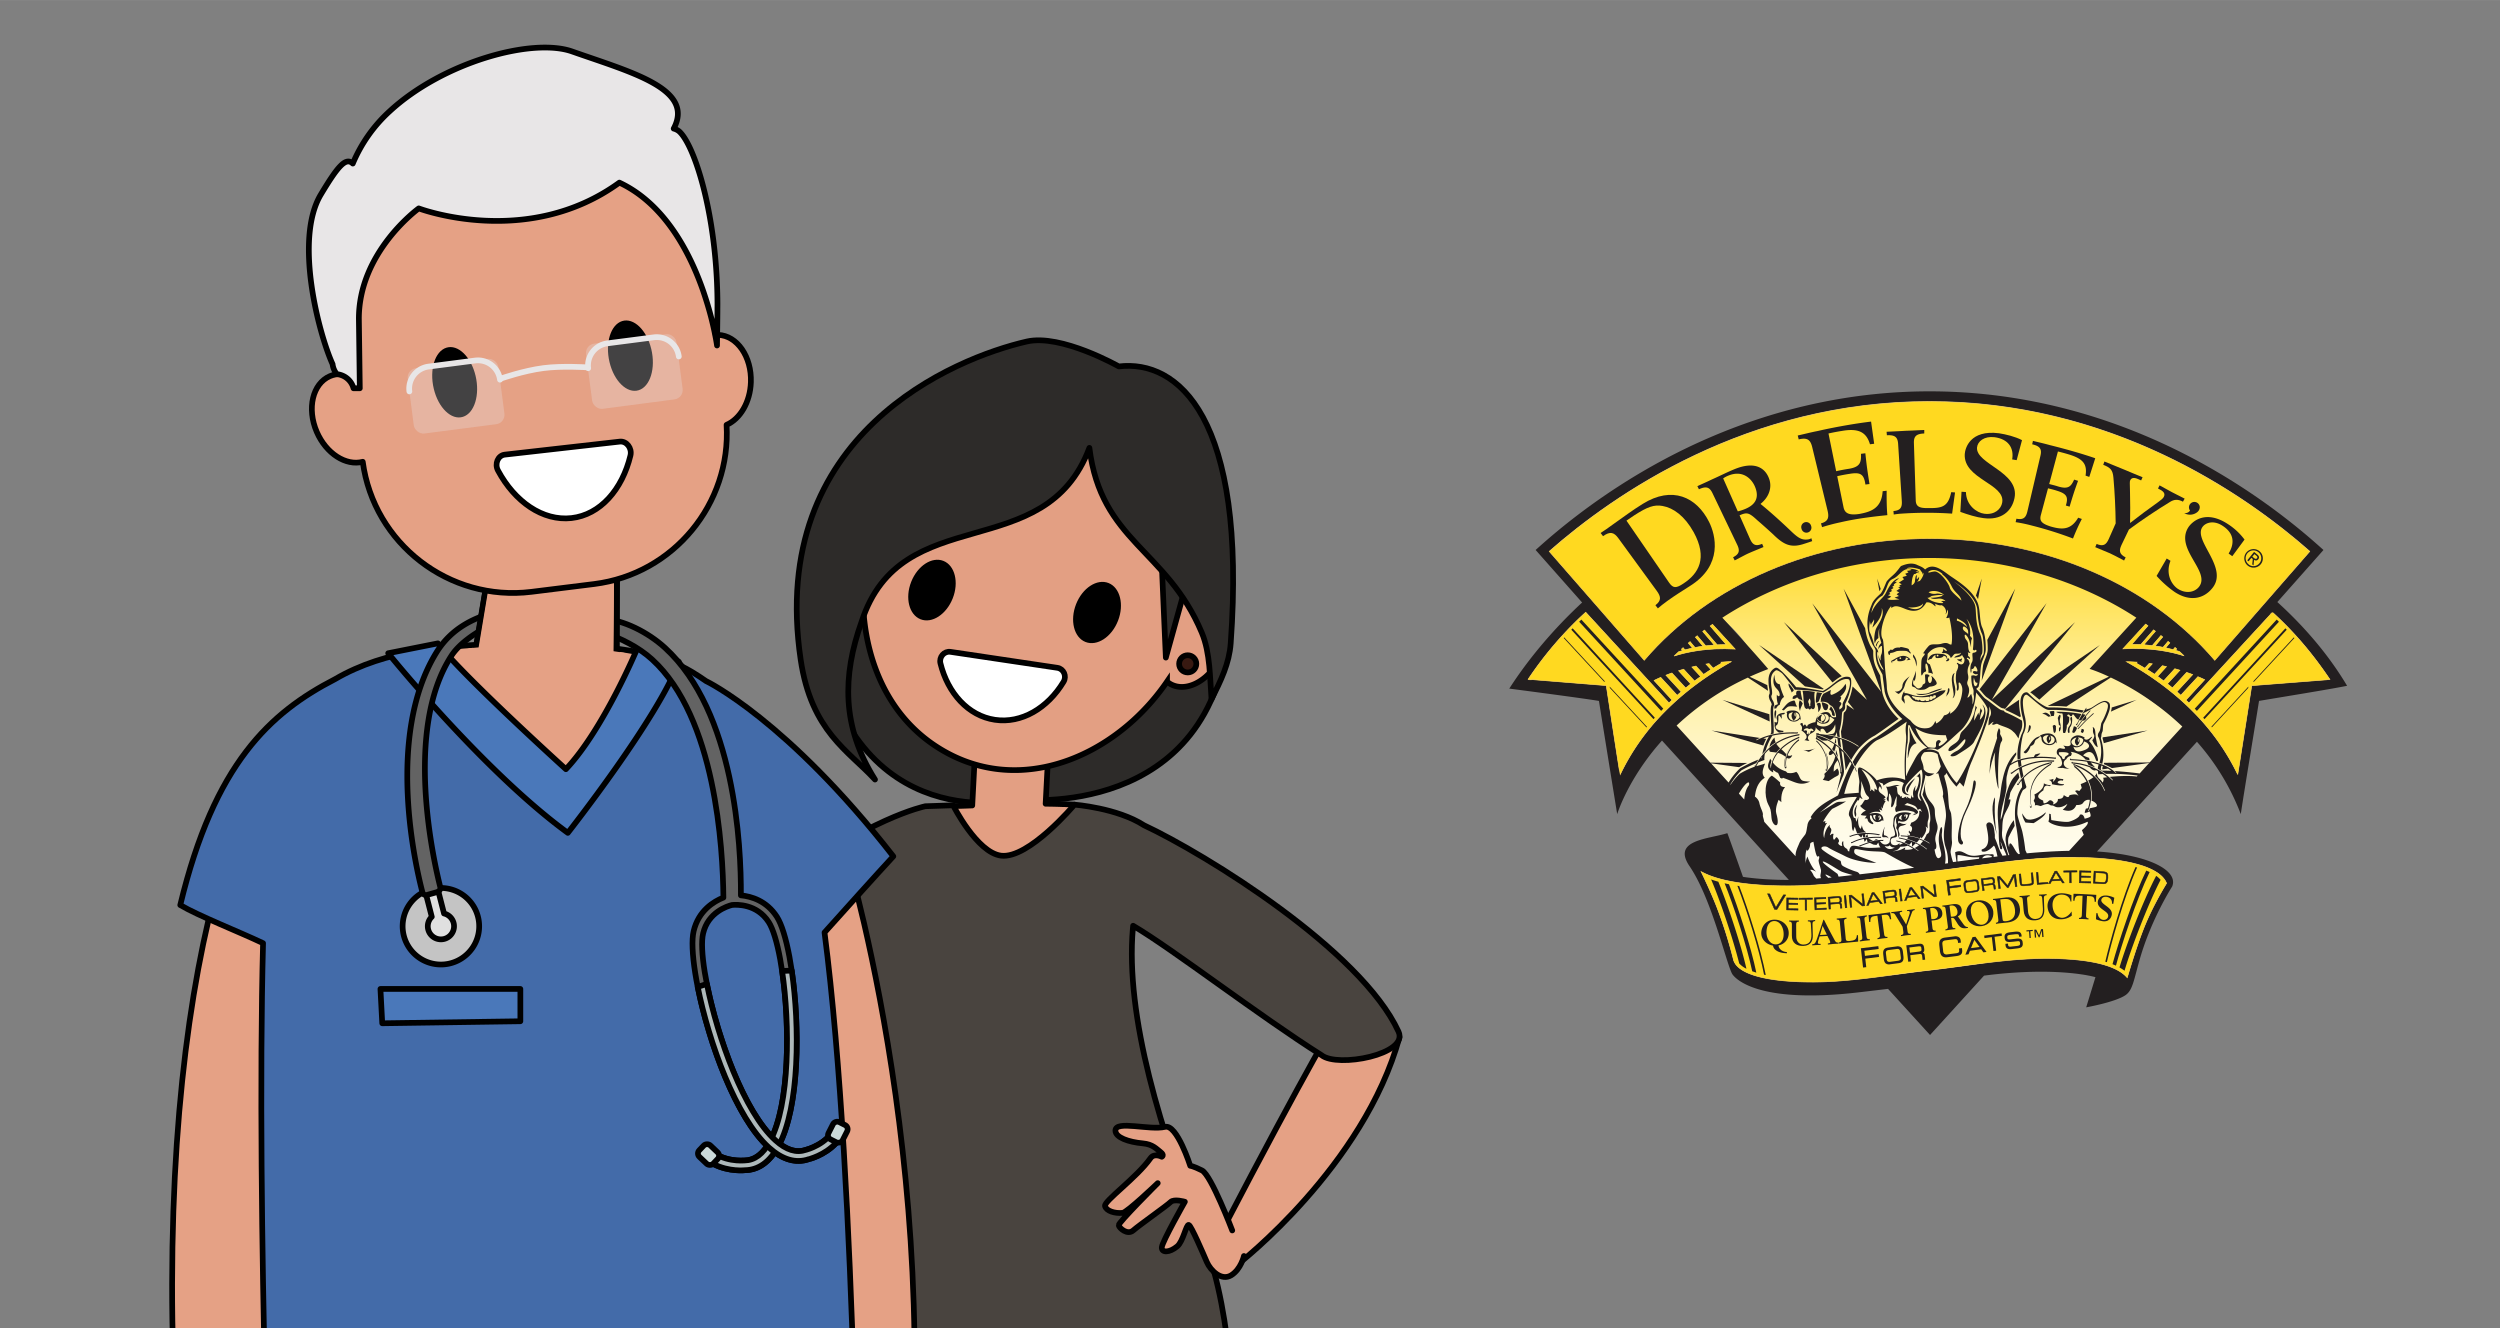 <?xml version="1.0" encoding="UTF-8"?><svg xmlns="http://www.w3.org/2000/svg" xmlns:xlink="http://www.w3.org/1999/xlink" viewBox="0 0 2560 1359.92" width="2560" height="1360"><rect x="0" y="0" width="2560" height="1359.92" fill="#808080" stroke="none"/><defs><style>.cls-1,.cls-7{fill:#e5a185;}.cls-1,.cls-10,.cls-11,.cls-12,.cls-13,.cls-14,.cls-15,.cls-16,.cls-17,.cls-18,.cls-2,.cls-3,.cls-4,.cls-5,.cls-6,.cls-9{stroke:#000;}.cls-1,.cls-10,.cls-11,.cls-12,.cls-13,.cls-14,.cls-15,.cls-16,.cls-17,.cls-18,.cls-2,.cls-20,.cls-3,.cls-5,.cls-6,.cls-9{stroke-linecap:round;stroke-linejoin:round;}.cls-1,.cls-10,.cls-11,.cls-12,.cls-13,.cls-14,.cls-15,.cls-16,.cls-17,.cls-18,.cls-2,.cls-20,.cls-3,.cls-4,.cls-5,.cls-6,.cls-9{stroke-width:5.84px;}.cls-2{fill:#2d2b29;}.cls-3,.cls-4{fill:#e39f83;}.cls-4{stroke-miterlimit:10;}.cls-5{fill:#49443f;}.cls-6{fill:#381911;}.cls-8,.cls-9{fill:#436ba9;}.cls-10{fill:#4a78ba;}.cls-11{fill:#636363;}.cls-12{fill:#aeb9ba;}.cls-13{fill:#cbd9d8;}.cls-14{fill:#c4c4c4;}.cls-15{fill:#e0e0e0;}.cls-16,.cls-20{fill:none;}.cls-17,.cls-23{fill:#fff;}.cls-18,.cls-19{fill:#e8e6e7;}.cls-19{fill-opacity:0.29;}.cls-20{stroke:#e8e6e7;}.cls-21{fill:url(#New_Gradient_Swatch_2);}.cls-22,.cls-25{fill:#231f20;}.cls-24{fill:#ffd920;stroke:#ffd559;stroke-width:0.64px;}.cls-25{stroke:#231f20;stroke-width:0.53px;}</style><linearGradient id="New_Gradient_Swatch_2" x1="2616.71" y1="37.38" x2="2616.71" y2="-447.67" gradientTransform="translate(-641.25 1008.48)" gradientUnits="userSpaceOnUse"><stop offset="0" stop-color="#fff"/><stop offset="0.18" stop-color="#fffefc"/><stop offset="0.32" stop-color="#fffdf2"/><stop offset="0.45" stop-color="#fffae2"/><stop offset="0.56" stop-color="#fff6cb"/><stop offset="0.67" stop-color="#fff1ad"/><stop offset="0.78" stop-color="#ffeb89"/><stop offset="0.88" stop-color="#ffe35d"/><stop offset="0.98" stop-color="#ffdb2c"/><stop offset="1" stop-color="#ffd920"/></linearGradient></defs><title>timeline-cover-large</title><path class="cls-1" d="M1371.22,1039.5S1340.72,1089,1250,1263l18.25,31s128.38-99.52,164.84-232Z"/><path class="cls-2" d="M1123.26,381s-27.78-31.15-62.11-21.88C1011.49,372.52,800.2,446,836,648.57c37.67,213.36,208.07,170,208.07,170s199.63,22.79,214.81-180S1165,367.88,1123.26,381Z"/><path class="cls-3" d="M1150.77,898.48c-22.3-21.71-41-46.33-50.52-74.56-2.64-.14-5.3-.28-7.92-.39l-3-.15a.14.14,0,0,0,0,.06q-9.45-.36-18.61-.44l2.87-55c1.12-21.33-14.82-39.57-35.4-40.52s-38.35,15.73-39.47,37.07l-3.14,60.21c-8.78.35-16.8.61-23.89.67-4,22.38-22,40.45-42.57,53.89-3.1,4.41-6.25,8.82-9.51,13.3-27.82,38.25-44.13,63.44-26.23,112,17.6,47.72-1.52,89.91-19.39,134.06,73.91-10.93,149.52-11.54,224-7.53-1.87-41.11,19.59-82.71,27.75-122.54C1133.06,972.67,1142.52,935.61,1150.77,898.48Z"/><path class="cls-4" d="M1241.11,621.74a24,24,0,0,0-13.6-2.57c16.43-92.61-23.54-208.43-126.12-226.57a165.49,165.49,0,0,0-54.17-.74c-39.83,6.2-74.37,26.86-102.23,55.42a196.66,196.66,0,0,0-21.63,26.53l-.87,1.29c-56,83.44-56.84,225.08,32.65,286.85,20.81,14.36,42.69,22.46,64.64,25.37,67.5,8.95,135.63-31.22,175.27-89.4a22.33,22.33,0,0,0,3.94,2.74c15.4,8.22,37.32-2.78,49-24.57S1256.51,630,1241.11,621.74Z"/><path class="cls-5" d="M1432.09,1056.37c-38.45-83.69-197.83-181.92-260.6-211.32-27.51-17.78-71.24-21.13-71.24-21.13s-46.87,55.79-75.17,52.23C1000.34,873,976,824.6,976,824.6l-28.45.94s-60.66,12.49-148.14,82c-22.26,17.68,24.53,106.82,37.78,109.21,5.74,1,21.25-7.41,36.94-17.28-4.32,50.1-4.5,117.75-22.7,174.09-21.45,66.43-50,109.55-78.62,289.85,0,0,83.82,20.54,233.27,25.53,135.57,4.52,256.87-19.44,256.87-19.44s1.23-120.2-30.16-198.9c-44.32-111.1-80.53-229.86-72.75-319.82.08-1,.18-1.88.27-2.84,40.81,24,129,92.17,193,132.56C1369.55,1093.6,1442.83,1079.74,1432.09,1056.37Z"/><path class="cls-1" d="M1261.82,1259.94s-21.62-56.81-31-61.48-12-4.71-12-4.71-13.68-42.81-25.74-39.89c-15.85,3.82-50.89-7-50.89,3.82,0,7.06,13.37,11.77,28.2,13.11,10,.89,13.83,5.68,18.09,8.92s1.16,4.8,1.16,4.8-7.63-4.13-11.55,1.43c-14,19.91-47.78,43.93-46.55,49s10,7.81,18,7c4.63-.43,36-30.44,36-30.44s-40.44,40.39-40,43.12,8.9,10.58,15,5.2,34.68-25.46,38.16-29,14.61-.26,14.61-.26-23.11,40.72-23.61,46.54,7.7,5.88,15.82-.9c6.08-5.08,9.24-22.89,11.81-21.94s14.69,29.29,18.46,38,15,19.78,25,13.55,13-19.71,13-19.71"/><polygon class="cls-2" points="1189.01 562.87 1193.82 673.34 1217.83 586.88 1189.01 562.87"/><circle class="cls-6" cx="1216.23" cy="679.74" r="8.81"/><path class="cls-1" d="M868,879.63s115.41,386.09,46.77,776.42L792.3,1694.56,780.45,941.4Z"/><path class="cls-7" d="M719.32,829.46h0l31.25-56.38-31.24,56.38Z"/><path class="cls-8" d="M719.32,829.46l31.24-56.38-31.25,56.38Z"/><path class="cls-1" d="M598.63,829.27c-58.15-55-116.93-109.42-177.83-161.4,1.75-.31,3.54-.7,5.26-1a725.16,725.16,0,0,1,145.29-7.22c35.87,1.83,75.73,3.54,110.59,16-9.82,17.92-18.3,36.65-27.05,55.82C639.19,765.85,619,797.55,598.63,829.27Z"/><path class="cls-1" d="M187.75,1565.08C144.88,1080.4,229.9,803.49,312.14,719.34l67,39.22c-.85,3-89.65,387.43-103.63,806.72C252.79,1565.91,220.05,1564.6,187.75,1565.08Z"/><path class="cls-9" d="M914.77,876.86C805.92,737.15,723.39,697.58,723.39,697.58v.07c-4.88-3.39-9.85-6.68-15-9.76-15.48-9.29-32.77-15.24-50.77-19.21-15.82,43.84-28.53,64.9-77.4,125.68C509.55,729.59,482.53,703.78,448.19,664c-7.39.89-14.77,1.85-22.13,3C399.14,671,369,680.19,343.21,695.35h0c-66.47,34.24-123.67,86.34-158.63,231.4,18.68,11.06,59.06,26.83,84.79,39-7.21,278.74,10,710.05,10,710.05s299.56,79.36,599.63,0c0,0-.77-459.07-34.69-721C868.58,927.82,894.35,899,914.77,876.86Z"/><polygon class="cls-10" points="532.85 1012.63 389.57 1012.63 391.42 1047.8 532.85 1045.73 532.85 1012.63"/><path class="cls-10" d="M448.37,658.76C473,691.2,579.47,787.61,579.47,787.61,617.61,747.48,652.57,664,652.57,664a182.47,182.47,0,0,1,42.51,13.61c-20.51,56.79-113.62,175.2-113.62,175.2-86.61-63.17-183.94-183.94-183.94-183.94Z"/><path class="cls-11" d="M855.62,1153.72c-8.44,18.12-29.51,23.44-30.17,23.64-8.74,3-17.63,1-27.12-6.19C828,1112.26,815,969,795.51,938.73c-10.58-16.38-26.2-20.89-36.84-21.92.32-51.52-6.14-187.94-77.75-253.53-17.28-15.82-42.77-28.77-63.46-29.6-.52,8.11-.73,13.28-.73,13.28,19,6.63,37.2,15.6,51.17,28.39,64.75,59.27,72.42,192.6,72.86,243.74-9.72,3.87-25.49,13.25-30.47,34.36-8.24,35,27.66,174.37,75.35,219.91-6.53,10-14.23,14.85-23.47,14.94-.69,0-22.32,2.08-36.36-12.15l-7.1,7c14.58,14.79,34.73,15.49,41.63,15.25,1.37-.05,2.23-.14,2.4-.16,11.94-.09,22.25-6.3,30.55-18.43,11.89,8.65,23.68,11,35,7.11.17,0,1-.24,2.31-.66,6.58-2.09,25.33-9.5,34.1-28.33ZM720,955.74c5.13-21.82,25-27.94,29.54-29.07,4.7-.48,25.42-1.36,37.58,17.47,17.89,27.69,29.77,163.43,3.47,220.14C746.8,1119.68,712.44,987.82,720,955.74Z"/><path class="cls-12" d="M788.48,1168.6c-7.12,13.18-15.69,19.59-26.31,19.7-.69,0-22.32,2.08-36.36-12.15l-7.1,7c14.58,14.79,34.73,15.49,41.63,15.25,1.37-.05,2.23-.14,2.4-.16,13.92-.1,25.64-8.46,34.52-24.91,21.51-39.84,21.86-122.33,13.48-179.46l-9.86.35C809,1049.18,808.92,1130.74,788.48,1168.6Z"/><rect class="cls-13" x="717.42" y="1172.3" width="16.21" height="19.82" rx="4.74" transform="translate(-631.45 894.76) rotate(-46.5)"/><path class="cls-14" d="M444.82,909.82a39.19,39.19,0,1,0,45.29,31.94A39.19,39.19,0,0,0,444.82,909.82Z"/><path class="cls-15" d="M464.74,946.15a13.45,13.45,0,0,0-10.05-10.76l-10.44-40.66a5.83,5.83,0,0,0-7.08-4.19l-1.3.33a5.83,5.83,0,0,0-4.19,7.08l10.47,40.82a13.44,13.44,0,1,0,22.59,7.38Z"/><path class="cls-11" d="M500,628.69c-14.48,5-37.66,14-53.41,39.9-52.18,85.68-20.7,219.69-14,245.11a3.77,3.77,0,0,0,4.69,2.67l9.49-2.67c3.31-.93,4.63-3.16,4.07-5.39-6.29-24.88-37.91-161,11.52-237,8.55-13.13,26-24.19,36.27-29.18Z"/><path class="cls-12" d="M825.45,1177.36c-10,3.47-20.27.31-31.4-9.73-32-28.8-59.41-105.6-70.19-160.11l-9.4,3c11.27,56.62,39.28,134.22,72.91,164.53,13.89,12.51,27.73,16.46,40.88,11.88.17,0,1-.24,2.31-.66,6.58-2.09,25.33-9.5,34.1-28.33l-9-4.21C847.18,1171.84,826.11,1177.15,825.45,1177.36Z"/><rect class="cls-13" x="848.02" y="1151.22" width="19.81" height="16.21" rx="4.74" transform="translate(-564.11 1399.92) rotate(-63.1)"/><path class="cls-1" d="M630.94,672.84s-144.71-.89-144.7-1l16.89-104c2.14-25.44,29.59-44.85,61-43.12l14.55.81c31.41,1.73,55.36,24,53.22,49.42Z"/><path class="cls-16" d="M486,670.45l17.14-102.57c2.14-25.44,29.59-44.85,61-43.12l14.55.81c31.41,1.73,55.36,24,53.22,49.42l-.27,97.85Z"/><path class="cls-7" d="M639.45,668.47l-5.1,14.59-148.41,5c0-.08-6.27-24.17-6.27-24.25l10.44-.93,15.64-93.52c2-24.34,28.29-42.89,58.32-41.23l13.91.76c30,1.66,52.94,22.92,50.89,47.26L628,666.76Z"/><path class="cls-1" d="M768.9,391.35c.91-26.09-14.08-47.78-33.47-48.46-.85,0-1.69,0-2.52.09l-4.24-34c-10.53-84.61-91-169.83-175.64-159.3l-64.24,8c-84.61,10.53-142.57,113-132,197.6l3.74,30.12c-7.61-3-15.56-3.34-22.69-.26-17.75,7.66-23.78,33.21-13.48,57.08,9.6,22.25,30,35.16,47.1,30.61C382.7,556.61,460.09,616.44,544.19,606l64.24-8C689.69,587.85,748.76,515.65,744,435,757.83,429,768.19,411.88,768.9,391.35Z"/><path d="M457.12,356c-11.81,3.7-17.6,22.54-12.92,42.09s18,32.41,29.83,28.71,17.6-22.54,12.93-42.09S468.93,352.3,457.12,356Z"/><path d="M637.08,328.75c-11.8,3.7-17.59,22.54-12.92,42.09s18,32.41,29.84,28.71,17.59-22.54,12.92-42.09S648.89,325.06,637.08,328.75Z"/><path class="cls-17" d="M634.63,452.17,516.87,465.51c-6.95.79-10.63,9.36-6.93,16.25,17.16,32,45.84,52,75.25,48.71s52-29.21,60.39-64.08C647.38,458.88,641.58,451.38,634.63,452.17Z"/><path class="cls-18" d="M734.69,310.7c-.25-58.37-10.11-110.15-21.59-142.85-5.61-16-11.6-27.49-17.07-32.85a13.75,13.75,0,0,0-6.17-3.34C711.53,91,647,74.19,585.79,52.65c-41-14.43-132.54,11.08-186.9,61.36a151.82,151.82,0,0,0-37.63,53.43c-7.16-6.81-15.18,2.48-32.69,31.66-27.69,46.14-2,142.93,12,173.78v0a19.53,19.53,0,0,0,4.4,10.23A19.53,19.53,0,0,1,362,397.55l6.43,0s0-.26-.93-69.75,61.3-114.43,61.3-114.43,111.05,42.15,205.44-26.41c43.87,20.54,69.35,66.33,83.59,104.75q1.26,3.39,2.4,6.7c3,8.8,5.5,17.1,7.44,24.45.48,1.84.94,3.62,1.36,5.34,3.82,15.43,5.19,25.56,5.19,25.56h0s.33-21.3.42-35.05c0-1.06,0-2.07,0-3C734.69,313.73,734.69,312.05,734.69,310.7Z"/><rect class="cls-19" x="420.23" y="371.96" width="93.58" height="67.43" rx="9.67" transform="translate(-48.29 63.43) rotate(-7.39)"/><rect class="cls-19" x="603.34" y="348.22" width="93.58" height="67.43" rx="9.67" transform="matrix(0.99, -0.13, 0.13, 0.99, -43.72, 86.78)"/><path class="cls-20" d="M512,388.75a22.79,22.79,0,0,0-25.45-19.61l-47.75,6.2a22.76,22.76,0,0,0-19.6,25.44"/><path class="cls-20" d="M602.31,377a22.79,22.79,0,0,1,19.61-25.45l47.75-6.19A22.77,22.77,0,0,1,695.11,365"/><path class="cls-20" d="M513,387.58s22.8-8,43.54-10.7c18.81-2.44,44.35-.78,44.35-.78"/><path class="cls-2" d="M1145.66,375.19s-59.1-33.61-94.28-25.51C978.07,366.55,785.6,443.9,819.89,675.41,830.8,749.05,869,768.78,896,798.21c-34-53.86-33.61-106-13.69-161.68,40.72-125.38,187.81-56.42,233.22-177.95,12,96.1,79,103.46,115.07,189.14,8.79,20.85,8.3,46.88,10,68.24,9.61-19.21,18.14-36.52,19.64-57.27C1277,426.55,1205.94,368,1145.66,375.19Z"/><path class="cls-17" d="M1082.74,683.8,973.3,667.46c-6.46-1-11.9,5.27-10.28,11.82,7.53,30.42,28.4,53.67,55.73,57.75s54.15-12,70.34-38.93C1092.57,692.32,1089.21,684.77,1082.74,683.8Z"/><path d="M966.07,574.33c-11.73-4.66-26.49,4.93-33,21.42s-2.2,33.65,9.53,38.32,26.49-4.92,33-21.42S977.8,579,966.07,574.33Z"/><path d="M1135.18,597c-11.84-4.72-26.75,5-33.28,21.63s-2.23,34,9.62,38.7,26.75-5,33.29-21.63S1147,601.73,1135.18,597Z"/><path class="cls-21" d="M1755.89,626.55S1828.14,577,1882,569.89s141.66-15.58,178.49-1.42S2182.29,611,2192.2,622.3s0,12.75,0,12.75L2149.7,679l92.09,66.58L1978.3,1045.87,1709.14,744.13s46.75-46.75,77.92-56.66S1755.89,626.55,1755.89,626.55Z"/><path class="cls-22" d="M1955.56,692.4c-3.12,2.4-7.23,5.59-7.47,9.84a6.15,6.15,0,0,1-7.82,5.61c1.5,1.31,3.75,2.89,4.08,2.64a15.54,15.54,0,0,0,6.27-9.12C1951.45,697.84,1954.29,694,1955.56,692.4Z"/><path class="cls-22" d="M1894.9,856.84a34.82,34.82,0,0,1,7.72-2.15c.77.7,1.8,1.61,3,2.68,1,.12,1.56-2.89,1.56-2.89l.93,3.2c.58-.12,1.17-.24,1.8-.35l.11-3.34c.64,0,1.32,0,2,0l-1.83,3.3c.85-.14,1.73-.27,2.66-.39l-.74-2.91a67.31,67.31,0,0,1,11.76,1.22.68.68,0,0,0,.81-.55.69.69,0,0,0-.37-.74s0,0,0,0a.32.32,0,0,1-.38.25c-16.3-3.11-26.48.49-29.21,1.67a.32.32,0,0,1-.42-.17s0-.07,0-.1a.69.69,0,0,0-.33.89A.71.71,0,0,0,1894.9,856.84Z"/><path class="cls-22" d="M1985.87,707.78c-.92.45-9.64,4.25-16.88,5-9.18.9-13.87-3.25-18.46-3.07-.77,0-.42-2.08-.42-2.08a14.15,14.15,0,0,0-2.86,8c0,1.73,1.61,2.15,3.12,5a15.57,15.57,0,0,0-.51-5.14c-.74.27-.58-3.43,2.51-3.61,4.17-.24,4.26,5.69,9.93,6.4s12.7,1.9,18.64-2.07,10.27-5.77,11.28-9.38C1991.71,706.61,1986.78,707.33,1985.87,707.78Zm-5.95,7.64c-.48-.1-.33-.83-.33-.83s-.83,2.44-3.14,2.24a4.86,4.86,0,0,0-.23-1.82s-.15,2.44-1.65,2.7-3.13.47-3.08-1.35c-.48,1-.82,1.5-1.77,1.45s-2.71.63-3.71-1.4c-.49-.16-.58,1.09-2,.73a1.33,1.33,0,0,1-1.1-1.15c-.25,1.56-2.51.11-2.61-1.14-1,1.14-2.46-1.72-2.6-2.39a39.35,39.35,0,0,0,16.9,1c1.06-.1,1.6,1.09,1.6,1.09l-.15-1.55s2.5-.79,3.42.67c.19-.16.1-1.35.1-1.35s2.16-1.14,2.74.16S1981.13,715,1979.92,715.42Z"/><path class="cls-22" d="M1937.83,677.18c2.68,0,3.68-2.8,5-2.52a3,3,0,0,0,.41,2.25,11.86,11.86,0,0,0,7.11-.9,2.55,2.55,0,0,0,1.08-2.7,4.18,4.18,0,0,1,2.75,1.35,15.24,15.24,0,0,1-2,1.26c1.51.36,4.18-.63,4.18-.63-6.77-7.76-14.46-1.28-19,1-1.24.63-.66,1.72.34,2.89C1937.75,679.17,1937.16,677.18,1937.83,677.18Zm8.11-4.06a.87.87,0,0,1,.83.91.83.83,0,1,1-1.66,0A.87.87,0,0,1,1945.94,673.12Z"/><path class="cls-22" d="M2009.15,677.57s-1.25-1-.59-1.53.83-3,.26-1.9-3.59.93-4.85,1C2005.64,677.3,2009.15,677.57,2009.15,677.57Z"/><path class="cls-22" d="M1999.4,715c3.42-1.54,3.34-9.39,2.09-13.63s-1.51-8.76.08-12.36c-2.79,1.37-3.59,5.14-2.34,13.08S2001.32,711.39,1999.4,715Z"/><path class="cls-22" d="M1899.5,835.59c.69,2,1.83-.75,1-3.73-.67-2.41,1.44-8.18,1.44-8.18C1899.72,826.57,1897.6,830.18,1899.5,835.59Z"/><path class="cls-22" d="M1933.91,858.81c-.67-3.36-4.57-3.48-4.57-3.48s-1.11-3.38.78-8.91c-1.33,1.8-3.45,9.48-2.55,10.56S1932.57,856.05,1933.91,858.81Z"/><path class="cls-22" d="M1935.16,670.69c-.08-1,.42-2.17,1.09-2.17,2.37,0,4.84-1.53,6.35-1.89a47.48,47.48,0,0,1,9.44-.09,8.81,8.81,0,0,1,4.09,2.79s1.34-.63-1.09-3c-.08-2.34-1.83-2.43-6-3.42s-2.84.36-4.35.17-4.42.1-5.84,1.63-2.67.09-2.85.36a6.19,6.19,0,0,1-2.25,1.9C1933,668.16,1933.83,671,1935.16,670.69Z"/><path class="cls-22" d="M1962.07,704.9c1.92,2,5.17,1.44,7.61,1.27s5.34-2.72,6.34-3,4.43-.18,6.77-2.43-6.44-10.82-4.93-7.94c1.42,2.7-.5,7.94-2.42,6.22s-1.51-7.13.49-6.5c-.15-2.34-4-2.25-4.5-1.8s.25,5.6.08,7.76-2.76,1.81-2.84,3.25-2.49,3.27-4.42,3.16c-1.6-.09-1.6-1-4.1-3.07s-.16-6.14-.16-6.14a8.88,8.88,0,0,0,.41,1.81c1.33-2.53,1.76-7,1.33-10.65-1,6-3.6,7.86-3.92,14.08C1957.65,704.18,1959.84,702.59,1962.07,704.9Z"/><path class="cls-22" d="M1962.23,682.51c1.75-5.78-1.43-10.38-3.1-12.45a5,5,0,0,0,0,2.79C1959.63,673.85,1961.72,675.74,1962.23,682.51Z"/><path class="cls-22" d="M1953.62,811.64c-.33-4.92,7.57-14.79,7.57-14.79C1957.86,798.89,1948.17,807.43,1953.62,811.64Z"/><path class="cls-22" d="M1982.11,670.51c-.59,1.62-.17,2.52.33,3.07s4.09.09,4.09.09,2.84-.18,3.76-2.17c1.42.18,3.93,1.35,2.26,2.88,3.09-.62.5-4.68-4.18-4.78-3.89-.07-11.78-2.16-14.29,6.77a7.59,7.59,0,0,1,3.85-1.8C1978.6,674.12,1979,672,1982.11,670.51Zm1.92-.09a.9.9,0,1,1-.83.9A.86.86,0,0,1,1984,670.42Z"/><path class="cls-22" d="M1999.56,768c7.35-4,12.69-13.72,13-10.29s-4.85,9.39-9.19,11.37c-2.17,1-5.87,3.43-6,4.51s3.54,1.42,6.85-.72c6.68-4.33,15.54-9.38,17.37-13.54s18.55-29.41,8.19-38.07c5.85,9-2.5,15.88-2.5,15.88s1-7.4,2.5-9.21l-1.67-2.89-1.5,7.76-.68-3.06-4.34,8.12s-.33-7.4,2.84-13.35a5.05,5.05,0,0,1-1.33-2.35c-1,5-.77,14-13.37,26.17-4.67,4.5-.67,7.75-7.52,12.63-1.83,1.3-4.62,2.94-5.84,4.51C1994.19,768.22,1994.85,770.5,1999.56,768Z"/><path class="cls-22" d="M1993.05,676.19c-.76.18-.34,1.36,1.42.72s2.51-2.61-.34-3.06A1.9,1.9,0,0,1,1993.05,676.19Z"/><path class="cls-22" d="M1975.17,710.39c1.18-.36,15.37-5,13.2-5.23s-9.52,2.53-13.86,4.51c-2.15,1-9,1.15-12.37.55C1965.14,713.1,1974,710.76,1975.17,710.39Z"/><path class="cls-22" d="M1995.14,704.8c-1.17,1.26.26,2-1.51,5.05-.83,1.45.76.54-1.16,3.61C1997.9,708.41,1996.25,703.59,1995.14,704.8Z"/><path class="cls-22" d="M1896.36,862.27l-.14.08a.34.34,0,0,1-.43-.14.35.35,0,0,1,0-.13.69.69,0,0,0-.31.93.68.68,0,0,0,.93.31l.15-.07a45.2,45.2,0,0,1,12-4.19l.86,3,2.19-3,.81,3.5c1.76-.56,3.6-1.08,5.49-1.5l-4.64-2.56,0-.1a76.42,76.42,0,0,1,12.34-.44.69.69,0,0,0,.72-.66.68.68,0,0,0-.38-.65.3.3,0,0,1-.32.29C1908.53,856.14,1899.69,860.59,1896.36,862.27Z"/><path class="cls-22" d="M1921,859.22l-2,1.51a40.89,40.89,0,0,1,4.22-.62l-.09-.09Z"/><path class="cls-22" d="M1846.45,767.85a28.35,28.35,0,0,1,4.82,1.75c1.4.82,3.75-1.52,8.08-3.63A21.82,21.82,0,0,1,1846.45,767.85Z"/><path class="cls-22" d="M2128.16,736.9c1-1.92,2.15-3.9,3.24-5.76a124,124,0,0,0-24.89-2.35c-2.52,0,2.51,2.19,4.8,1.62s.49,15.13,1.3,19.6c.16.89,2.11.49,2.11.49s2.26-5.24,1.55-7.48c2.28-3.26,2.68-3,2.61-8.87-2.45-1.06-1.91-1-2-1.47-.11-.89,1.67-1.47,2.19-.65,1,1.59,1.88,1.69,2.44,1.06s.49-1.58,1.31-1.55C2123.9,731.59,2125.28,735.47,2128.16,736.9Z"/><path class="cls-22" d="M2105.88,761.09a12.6,12.6,0,0,0-.82-5.4c-1.65-3.24-4-4.39-7.16-4.71a16.81,16.81,0,0,0-8.67,2.07c-.38.24-.28.46,0,.71l.15,0-.07.1a4.1,4.1,0,0,1,1,1.12,4,4,0,0,1,.26,1.72v.11l.06.53c.59,3.8,5,5.92,8.64,5.63,2.35-.19,4.62-1.32,5.53-3.26C2104.87,759.5,2105.77,761.53,2105.88,761.09Zm-6.82-6.89s1,2.22-.22,3.84A3.62,3.62,0,0,1,2099.06,754.2Zm4.86,3.59c-.11,2.77-2.67,3.93-5,4.12a6.88,6.88,0,0,1-6.9-6.55c.71-1.93,3.16-2.65,5.09-2.6.28,0,.24.06.78.13-2.59,1.9-2.91,5.15-.21,8.29,4.26-3.18,2.51-6.92,1.64-8,1.78.37,4.49,1.44,4.64,4.48Z"/><path class="cls-22" d="M2108.39,745.56c0,.89,0,1.75,0,2.57,0,1.77,1.33.3,1.72-1.83a17.18,17.18,0,0,0-.69-6.63c-.92-3.42,1.72-6.74,0-7.66-.72-.38-1.71,1.72-2.28,3.2a50.78,50.78,0,0,1,1.1,7c1,.48,1.8,1.5,1.29,2.06S2108.7,745.18,2108.39,745.56Z"/><path class="cls-22" d="M2093.82,729.81a7.62,7.62,0,0,0-2.61,1.22,6.33,6.33,0,0,1,2.85.57c2,1,3.53,2.72,4.23,2.28,1.14-.74,4.88-.82,4.88-.82s1.14-5-.08-5a24.69,24.69,0,0,0-4.05.28c-.74.11,1.78,4.68,1.13,4.84S2096.91,729.16,2093.82,729.81Z"/><path class="cls-22" d="M2077.87,763.32c-5,7.81-6.83,6-4.72,7.73s5.54-4.55,6.19-7.07c5.53-1.88,3-5.13,6.1-7a12.91,12.91,0,0,0,3.83-3.15l-.08-.07C2085.84,754.57,2082.85,755.63,2077.87,763.32Z"/><path class="cls-22" d="M1954.15,774.41c1.34-7.22,2.84-11.91,8.35-13.36-4.17-5.95-6.84-14.62-7.52-17.14,0,0,1.35,13.71,0,17S1952.82,781.62,1954.15,774.41Z"/><path class="cls-22" d="M2075.77,750.66c2.88-1.15,4.58-6.51,3.37-7.66C2076.78,740.72,2078.27,746.84,2075.77,750.66Z"/><path class="cls-22" d="M2124.16,750.23c1.16-1.16,2.93-4.23,2.52-5.05s-1.63-1.21-3-1.54c0,0-1.14,3.5-1.8,6.1C2123.34,750.39,2123.59,750.8,2124.16,750.23Z"/><path class="cls-22" d="M2084.72,713.47c.91.77,2.15,1.82,3.53,2.95l62.09-56-71.4,48.43C2080.29,709.75,2082.08,711.24,2084.72,713.47Z"/><path class="cls-22" d="M2075.64,838.83c-1.34-.49-3.09-2.93-4.94-6,0,4.32,3.4,9.41,3.4,9.41l8.32.62s13-7.41,12.35-11.11C2089.06,837.3,2080.09,840.49,2075.64,838.83Z"/><path class="cls-22" d="M2035,655.22a89.87,89.87,0,0,1,.44,9.51c0,3.42-1.31,6.75-2.57,10a47.23,47.23,0,0,0-2.15,6.37,92.78,92.78,0,0,0-.94,9.44c-.14,2.16-.29,4.36-.54,6.58l34.4-94.52Z"/><path class="cls-22" d="M2074.49,741.52a35,35,0,0,0-1.06-8,62.75,62.75,0,0,1-2-13.94c0-4.4,1-6.41,1.8-7.33a2.39,2.39,0,0,1,2-.91h0c.86.21,4.17,3,6.82,5.25,6.85,5.79,12.35,10.22,15.74,10.31l3,0c5.52,0,14.67,0,31.46,2.8.52-.85,1-1.66,1.5-2.4l-.33.12c-17.48-2.94-27-3-32.62-3l-3,0c-2.79-.07-9.67-4.61-14.22-8.46-4.82-4.07-6.78-6.92-8.08-7.07a4.79,4.79,0,0,0-4.05,1.59c-1.67,1.78-2.52,4.81-2.52,9.06a65.58,65.58,0,0,0,2.06,14.5c.71,3,1.63,6.08,1.63,8.12a18.78,18.78,0,0,1-2,8.47l-.46,1c-.76,1.84-4.32,11.29-4.32,21,0,1.73.08,3.47.22,5.18.93-.33,1.93-.66,3-1-.1-1.37-.16-2.67-.16-3.87,0-10,2.3-19.66,2.89-21.08l.44-1A21.15,21.15,0,0,0,2074.49,741.52Z"/><path class="cls-22" d="M2039.68,716.46l56-98.89L2027,705.86c1,1.09,2,2.21,2.88,3.31a35.14,35.14,0,0,0,4,4.38c2.66,1.81,5,3.62,7.3,5.38s4.58,3.53,7.16,5.28a7.45,7.45,0,0,0,2.85,1.12,2.89,2.89,0,0,1,1.88.72l71.74-89Z"/><path class="cls-22" d="M2067.63,716.47l-14.33,9.73a5.69,5.69,0,0,1,.86,1.07,144.44,144.44,0,0,1,14.28,7l.93-.82a64.71,64.71,0,0,1-1.9-13.94A29,29,0,0,1,2067.63,716.47Z"/><path class="cls-22" d="M2121.15,733.94a2.14,2.14,0,0,0-1.14,2.28c.49,2.44,1.79,3.5-1.62,8.06-1.19,1.57-1.6,7.05.49,6.1,1-.49-.63-4.07,1.21-6.19C2122.29,741.67,2122.29,734.19,2121.15,733.94Z"/><path class="cls-22" d="M2151.8,753.65a9.72,9.72,0,0,1,1.08-4.42c.68-1.6.25-4.24,1-7.87a75.84,75.84,0,0,0,5.51-12,17.72,17.72,0,0,0,1.22-5.71c0-3-.27-4.31-3.53-5.66-3.45-1.42-9.27,2.77-14.53,6.15-2.24,1.44-4.54,1.83-6.84,2.48.26-.38.51-.74.74-1.05a.64.64,0,0,0-.14-.88l-.08,0a.19.19,0,0,1,0,.1c-.44.6-.94,1.34-1.48,2.16l0,.05-.27.42-.25.39c-.1.15-.18.29-.28.45l-.29.46-.45.73c-.07.13-.15.25-.22.37l-.89,1.49h0l-.14.26c-.2.33-.39.67-.59,1l-.27.47c-.17.29-.33.59-.5.89s-.19.32-.28.49l-.54,1-.22.38-.72,1.32,0,.07c-.8,1.51-1.56,3-2.2,4.27a.31.31,0,0,1-.41.15c-.16-.08.78-2.42-.42.07a.61.61,0,0,0,.28.83.62.62,0,0,0,.84-.29c.72-1.48,1.58-3.15,2.5-4.84.58.15,1.11.27,1.6.35,1.43-1.92,2.94-3.87,4.37-5.64-.5-.63-1.89-.7-2.55-.7.28-.49.58-1,.86-1.43l.14,0,.32-.13a62.86,62.86,0,0,0,9.8-5.52c4.29-2.76,9.55-6.21,11.83-5.27,2.85,1.17,3.72,3,1.39,9.52a73.07,73.07,0,0,1-5.39,11.74l-.11.18,0,.22c-.72,3.53-.89,6.08-1.55,7.62-.71,1.69-1.91,2.38-1.91,4.73,0,1.19,1.06,2.14,1.61,4.14a41.94,41.94,0,0,1,0,24c1,.33,1.94.66,2.83,1a39.69,39.69,0,0,0,1.16-11.12,50.41,50.41,0,0,0-2.24-13.86C2150.94,755.39,2151.8,754.51,2151.8,753.65Z"/><path class="cls-22" d="M2105.36,743.71c-1.07-1.77-1.78-1.8-3.43-.42,0,.16.07.32.11.5.56,3.41.65,5.46,1.13,6.18,1,1.46,2.36-.9,2.12-4.23a7.06,7.06,0,0,1,.08-2Z"/><path class="cls-22" d="M1879.8,771.78a36.87,36.87,0,0,1,2.3,3.8,31,31,0,0,0-2.3-8.24A15.62,15.62,0,0,1,1879.8,771.78Z"/><polygon class="cls-22" points="2233.18 711.9 2233.18 711.9 2233.14 711.95 2233.18 711.9"/><path class="cls-22" d="M2332,616.46l47.23-53.31-3.64-3.25c-51.83-46.35-112.19-85-174.56-111.9-72.89-31.39-148.64-47.31-225.15-47.31S1823.57,416.6,1750.69,448c-62.37,26.86-122.73,65.54-174.56,111.88l-3.65,3.25,47.61,53.8c-29.33,27.16-55,57.74-74.6,88.16,0,0,75.56,9.84,91.84,12.63,4.21,26.72,18.68,115.93,18.68,115.93s10.83-36.2,45.88-75.36L1831.8,901c-27.59.11-47-3.15-47-3.15s-14.13-40.12-16-44.73c-19.61,6.21-57.1,6.78-38.69,33.83,22.31,32.78,36.81,96.47,43.38,109.85,1.48,3,22.19,32.12,130.81,19.2,7.5-.89,17.64-2.06,29.06-3.43l43,47.22L2031.66,999c76.44-9.83,114.08,1.59,114.08,1.59l-9.47,30.88s29.3-5.2,40.05-12.34c7.62-5.06,8.62-15.42,14.94-37.38,11.88-41.26,33-73.93,33-73.93,6.85-16-22.61-32.42-76.9-35.94l82.38-90.46,19.93-21.89a241.37,241.37,0,0,1,44.89,74.09c4-26.83,14.47-89.21,18.69-115.93,16.27-2.79,72.65-11.89,90.18-15.47C2382.71,667.45,2356.56,638.76,2332,616.46Zm-745.48-52.34c66.83-58.8,203.26-153.4,389.36-153.4s322.55,94.61,389.37,153.42c-5.73,6.77-90.46,103.43-97.25,111.48C2201.25,597.47,2093.59,551,1975.83,551s-225.41,46.48-292.11,124.62C1676.94,667.54,1592.2,570.89,1586.47,564.12Zm605.24,95.77,13.72-15,1.89,1.41-12.59,13.75q4.62.33,8.85.87L2213,650.7c.62.48,1.22,1,1.83,1.48l-8.36,9.15q4.38.63,8.33,1.43l5.52-6.06,1.8,1.51-4.65,5.1c2.79.62,5.39,1.28,7.82,2l2.17-2.39c.57.5,1.12,1,1.67,1.52l-1.4,1.58c1.72.52,3.24,1.12,4.85,1.57,1.57,1.46,3.12,3,4.66,4.44-12-4-33.62-9.11-63.37-7.41,6.9-7.57,15.89-17.37,23.45-25.59.8.56,1.59,1.14,2.39,1.71l-17.39,18.95C2186.18,660.2,2188.67,659.73,2191.71,659.89Zm-469.9,4.79,1.67-1.52,1.86,2.26c2.4-.65,5-1.27,7.71-1.86l-4.24-5.07,1.81-1.52,5.06,6.06c2.59-.5,5.33-1,8.2-1.36l-7.78-9.22c.61-.49,1.21-1,1.83-1.48l8.75,10.33c2.79-.34,5.69-.63,8.71-.84l-11.83-13.86c.62-.48,1.26-.94,1.89-1.42l12.92,15.09q4.49-.24,9.3-.26l-16.45-19c.79-.57,1.57-1.15,2.38-1.71,7.5,8.17,16.38,17.84,23.2,25.33-29-1.66-50.34,3.16-62.48,7.12q2.28-2.22,4.61-4.38c1.36-.37,2.6-.82,4-1.23ZM1659.14,793c-.26-1.6-.54-3.42-.85-5.39l-.19.39c-3.77-23.87-13.29-86-13.29-86l-76.39-6.17c.94.34-3.27.34-3.65-.21a374.55,374.55,0,0,1,59-68.72l85.3,92.89c1-1,2.06-2,3.1-3l-18.41-20c1.45-.73,3.75-1.85,6.82-3.18l16.88,18.35q2-1.82,4.09-3.58l-15.62-17c1.86-.74,3.9-1.5,6.1-2.28l14.13,15.37q2.57-2.1,5.16-4.12l-12.45-13.54q2.5-.79,5.19-1.56l11.14,12.1c2.08-1.57,4.18-3.1,6.28-4.59l-9-9.74c1.37-.32,2.77-.65,4.18-1l7.86,8.55q3.75-2.57,7.51-5l-5.11-5.55c1-.18,2.06-.34,3.12-.5l4.25,4.63q4.43-2.73,8.84-5.21l-.81-.89c3.5-.31,8.17-.58,10.78-.67-26.27,14.6-49.35,31.87-68.72,51.55A235.73,235.73,0,0,0,1659.14,793Zm131.79,11c-2.78,3.3-4.26,8.52-4.85,14.62l-5.45-6C1786.08,803.06,1792.35,797.38,1790.93,804Zm427.63,100.44c-3.25,5.29-14.71,24.46-23,45.12-6.87,17.2-13.84,39.89-17.28,51.58-13.83-16.44-53.23-19.9-86-19.67-27.28.2-55.81,4-83.43,7.78-11.66,1.57-22.66,3.06-33.62,4.29s-22.59,2.81-33.76,4.32c-27.4,3.69-55.73,7.52-82.59,7.71-48.76.35-79.26-7.85-83.71-22.5a464.34,464.34,0,0,0-17.34-54.8c-5.19-13.14-11.13-26-15.9-35.8,21.71,12.14,60.07,14.87,92.35,14.64,33-.23,67.55-4.9,101-9.41,14.12-1.91,27.45-3.71,40.73-5.21s27.33-3.39,40.86-5.21c33.21-4.49,67.57-9.12,100.14-9.36C2175,877.5,2211.75,887.16,2218.56,904.43Zm-354.3-15.17c1.34,2.88-.67,6.49,0,8.66.12.41.27.82.43,1.24l-4.83.48L1857.4,897a22.37,22.37,0,0,0-3.84-6.25c2.68-.72,6,2.17,6,1.44-3.34-2.16-8-12.27-8.68-15.16a20.3,20.3,0,0,0-2,7.22c0-5.05-.67-10.1,1.33-14.44a2.56,2.56,0,0,0,.68,1.44,9.54,9.54,0,0,0,2.66-6.49c0-2.17,2-2.17,3.35-2.89.66,2.89,2.67,16.6,4.67,15.16s1.34,2.17.67,3.61C1862.25,883.48,1863.59,886.37,1864.26,889.26Zm29.54-53.47c4,6.27,1.23,11.55,3.9,15.28.44-1.32,1.56-4.57,1.56-4.57l2.34,6.62.2.19a52.12,52.12,0,0,1,8.81-.93l0-.46c-3.57-1.68-4-7-4-7s-.78,3.25-1.46,3.73c-3.66-3.85-2.11-12.76-2.11-12.76l-2.12,5.66-1-4.09s-1.34.48-1.8-.61c-3.58-8.73,4.35-17.68,4.35-17.68l.9.6,1.11-3.49s1.34,1.93,2.9,1.56c-4.35-4.93-.34-7.33-1.67-18.17,3.44,7.71,3.56,12.76,6.9,15.53s-.78,4.33-2.23,3.85-3,4.69-5.12,5.65c-1.79.82,5.45,5.42,5.45,5.42a9.06,9.06,0,0,0-5.23,4.33c1.12.6,5.91.84,5.91.84l-2,3s2-1,3,.36c0,2.48,1.95,4,4,4.87,3.14,1.26,1.61-1.23,1.07-1.65-3.42-2.67-2.5-7.07-2.5-7.07a4.32,4.32,0,0,1,1.67.48c1.89,9.75,9.8,5.9,10.35,4.7.78-.37.57.48,1.57.48.44-4.1-2.23-10.47-14.37-7,4.56-3.73,11.58-1.81,11.58-1.81s-2-4-1.22-3.13,3.56,1.93,2.78.85-.45-3.74-.45-3.74,1,4,1.23,1.09,2.89-6.62,2.89-6.62h-1.66l1.66-1.8-2.56.12,2.23-1.69s1-.61-4.23-4.21-1.45-7.46-1.45-7.46a6.52,6.52,0,0,1,1.45,3.49c1.67-3.85-3.06-7.94-3.06-7.94,3.17,1.62,5.18.9,5,3.25s8.86-9.21,21.21-2c-5.34,10.47,1.85,12.64,6.19,12.27-6.19-1.62-5.71-6.25-4.18-9.56s14.84-16.29,15.67-16.48,3.33,6.6-1.8,25c-.73,2.59,2.06,7,2.06,7s-6.26-1.55-2.58-11.06a29.77,29.77,0,0,0,1-17.3l-3.69,3.82s4.35-3,2.23,7c-1.25,5.9-3.4,7.46-3.4,7.46a18.11,18.11,0,0,1,.67-5.77c-3,4.33-3.17,7.76-2.51,10.83s-1.83,1.26-1.83-.72-.68,3.43-.68,3.43a7.53,7.53,0,0,1-3.72-1.87c-1.34-1.45.22,1.92.22,1.92l-2.23-2.16a3.41,3.41,0,0,1-3.22,1.33c-.9-.61.11-2.29.11-2.29l-1.67,1.2a4.67,4.67,0,0,0-2.57-2.65c-1.11-2.53-.88-5-1-6.37s-1.78-1.21-1.78-1.21,3.39-1.67,4.57-1.51c-4.76-1.6-10.75,2.57-14.26,1.15,2.11,3.37,2.67,9.14,1.22,11.07s1.9,6.14,1.67,3.37a45.11,45.11,0,0,1,.44-7.46s3.47,3.37,2.24,10.47,2.34,2.65,3.12-1a26.75,26.75,0,0,1,2.55-6.73s-.66,8.66-.43,9.62-2.69,2.65-.45,6.86a27.72,27.72,0,0,1,17.37-.48c3.78,1,.22,1.93.22,1.93l3.23-.6-4.11,2.4s12.53-1.59.78-7.94c-3.35-1.81-8.92-2.53-8.92-2.53l2.78-2s6.8,2,8.47,3.36a8.14,8.14,0,0,1,2.34,3.62l2.56-1.21,1.9,3.25-2-1.2-.89.36s1.78,8.78-8.24,11.91a31.77,31.77,0,0,1-1.12,3s2.9.84,1.78,4.69-2.67.24-2.67.24l-.67,1.69s1.67,1.44,1.45,2.64-2.67-.24-2.67-.24a4.09,4.09,0,0,1,.36,1.12,60.19,60.19,0,0,1,12.53,2.89,6,6,0,0,0,.93-1.84c.16.78.55,2,.55,2s6.46-6.94,4.62-11.43c-.93-2.25,1.95,1.21,1.95,1.21s-.58-5.95.22-8.06c3.11-8.19-3.18-17.69-7.19-26.18-.15-4.39,3.41-11.85,4.52-20.75,3,3.25,7,0,9.19-1.26-4-.36-8,.11-11-4.58-.17-6.5-3.45-9.43-2.61-12.33a11.41,11.41,0,0,1,3.17-4.87c1.84-.36,9.58-1.5,13.75,1.92a116.47,116.47,0,0,0,3.29,12.46s-2,5.05-4.12,6.67,1.51.37,1.51.37,1.33,5,3.67,13.53.83,9.75.83,9.75,1,3.61,1.9,8.12,1.7,9.62,1.45,13.18c-.51,7.22-4.51,19-.17,31.76a43.61,43.61,0,0,1,2.25,15.81l-3,.4c2.33-11.66-4.22-24.44-3.23-31,1.17-7.76-1.5-10.11-3,2.52s5.73,20.18.17,22.74c-3.51,1.63-4.68-8.84-4.68-8.84s3.17.36,1.17-7.39,3.79-11.58,1.34-18.95c-4.68-14.08,1-13.54-6.68-22.39s-5.35-18-5-21.47c0,0-2.34,12.27-3,13.35s2.17,5.42,4.67,10.11,3.85,15,2.84,18.59,0,5.77-.66,9.2-2.18,2.17-3,4.16a31.07,31.07,0,0,1-2.69,5,34.32,34.32,0,0,1,5.74,3.23.31.31,0,0,1,.12.18.14.14,0,0,1,0,.1.33.33,0,0,1-.48.08c-2.44-1.75-11.69-7.52-28.27-8.07a.36.36,0,0,1-.34-.36v0a.69.69,0,0,0,.32,1.29c2.34.07,4.54.26,6.59.52a6.21,6.21,0,0,1-.62,2.18,63.7,63.7,0,0,1,9.66,3.58l.87-.83s.88-1.07,1.74-2.28c1.46.5,2.76,1,3.92,1.53a25.36,25.36,0,0,1-3,3.42,46.91,46.91,0,0,1,6.73,4.64l.13.1a.45.45,0,0,1,.11.17.34.34,0,0,1-.06.12.35.35,0,0,1-.49,0l-.13-.1c-2.93-2.37-10.73-8.69-27.55-11.76a.35.35,0,0,1-.29-.39.69.69,0,0,0,.22,1.28c2.67.49,5.11,1.06,7.35,1.69a11.47,11.47,0,0,1-2.33,2.26c1.73.73,3.41,1.57,5,2.45a6.4,6.4,0,0,0,2.34-2.87c.88,1.08.67,3.3.48,4.47l.4.24,3.41-3.19c1.31.6,2.51,1.2,3.57,1.79a19.58,19.58,0,0,1-4.51,2.93c1.13.71,2.18,1.41,3.14,2l.65.42a.37.37,0,0,1,.14.19.36.36,0,0,1,0,.09.34.34,0,0,1-.48.1l-.65-.42c-5.26-3.46-13.22-8.68-20.87-9.94a.36.36,0,0,1-.29-.39.71.71,0,0,0-.34.49.69.69,0,0,0,.57.79,30.61,30.61,0,0,1,6.07,1.74,24.75,24.75,0,0,1-3.23,1.64,2.91,2.91,0,0,1-.27-1.85,5.75,5.75,0,0,1-8.13,1.08c-1-2.41-1.45-4.33.34-5.78s5.68-.26,5.22-3.36c-.78-5.29-3.45-8.55-2.44-14,.78-4.25,1.56-4.21,2.44-5.3a10.51,10.51,0,0,0-.22,8.18c.44,1-.86,3.65-.44,4.22,1.79,2.4,2.12,6.25,1.79,8.9,3.56-2.4-.45-5.9.66-8.9,1.46-3.95,4.34-1.45,8.24-4.93-3.45,1.44-7.46-1-7.46-1l-1.44,1s.21-1.81.21-2.78c10.7,3.74,11.36-6.49,11.36-6.49l2-.6c-1.56-2.53-17.59-3.37-18.15,5.53s-.77,6.14-.45,7.1,2.79,7.71,1.68,9.28-3,1-3.9,1.91-1.22,4-1.45,5.06-5.23,5.17-9.35-.49l-.62-.71a25.86,25.86,0,0,1,2.92,0,.69.69,0,0,0,.73-.65.68.68,0,0,0-.38-.66.3.3,0,0,1-.33.29c-7.75-.46-16.54,2.91-22.35,5.14l-.69.26a.31.31,0,0,1-.4-.18.31.31,0,0,1,0-.08.68.68,0,0,0-.34.85.69.69,0,0,0,.9.4l.68-.26c2.56-1,5.69-2.18,9-3.17l3.72,1.78,3.12.36,1.89-2.53s1,4.76,2.44,5c-1.46.12-6,.52-11.13.51-8.69,0-16.92-3.86-19.17-1.33a6.52,6.52,0,0,0-1.79,4.91c-3.12-.22-.22-1.19-3.56-3.23s-2.54-5.41-2.65-6.74-2.12,1-1.22,3.5-5.46-.73-3.68-2.78-1.64-5.17-1.64-5.17-.63-.5-1.59,1.08c-2.56,4.21-2.67-2.77-1.78-4.45-2.34-1.44-5.24,4.45-3-1.32s-2.34-4.21-.67-8.06c-3.68,2.52-5.79,8.9-6,13.59-1.45-3.73-.78-10.34,3.12-15.76-5.24,2.29,1-3.49-3.68-1-2.05,1.11,6.91-12.39,9.36-13.48s12.58-6.38,13.47-7.46c-5.68,1.33-6.91-.48-11,1.81-1.8,1-15.93,9.87-15.93,9.87s11.89-9.65,13.15-10.6c2.22-1.68,9.34-5.66,24.94-5.53C1899.71,819.55,1891,831.48,1893.8,835.79Zm12.26-48.06c3.75,1.58,13.57,8.69,16.19,20.64-.67,1.14-2.73-1.14-2.73-1.14l-.17,3.42-2.83-2.52-.84,1.81a2.63,2.63,0,0,1-.57-.18C1916.3,802.74,1909.69,792.18,1906.06,787.73Zm14.82,51.71c-2.45-.48-2.9-4.33-2.9-4.33a3.14,3.14,0,0,1,3-.48A4.3,4.3,0,0,0,1920.88,839.44Zm3.23-4.57c1.89.6,2.34,3,2.34,3a4.75,4.75,0,0,1-3.23,2.17C1924.67,839.08,1925,837.15,1924.11,834.87Zm-.63,2.69c-.1-.14-.43-2.43-.44-2.39S1924.45,835.8,1923.48,837.56Zm-3.61-175.71c-1-1-1.56-7.09-5.18-14.45-1.42-2.88.18-11.91.18-11.91A8,8,0,0,0,1916,640c.16-2.52,2.25-3.15,2.84-5.77,1,1.9-.92,5.5-1.43,8.4,2.27-2.63,11-10.93,9.44-20.13,4.1,8.75-4.84,17.32-6.34,22.92s-1.67,11.73-.5,13.54a7.59,7.59,0,0,1,3.5-5.6s-.5-6.49,1-10.11c-1,6.83.78,10.39,1.92,14.93.13.54-2.92,2-3.09,6.73,1.68-3.25,3.67-3.9,3.75-3.28a27.1,27.1,0,0,1-.07,6.71c-.25,2-1.67,2.53-1.17,7.94-1.5-1.35-2.34-5.77-2.34-5.77s-.5,4.69,4,12.63c2.83,5-.22,1.82-.91.79a25.67,25.67,0,0,1-4.27-16.85l.83,1.35S1924.07,666,1919.87,661.85Zm50-75.45s.17,3.52-4.09,8.58c-1.16-.19-2.92,1.17-2.92,1.17s2.92-2.89,2.18-5.6a5.87,5.87,0,0,1-2.26,2.53s-.33-2.8.33-4.06c-.83.27-1.62-.34-2.17,6-.25,2.88-3.42,4.32-3.42,4.32,0-2.88.34-8.78,2.61-11.63,2.22.27,2-1.6,3.48-1.18s1.94.48,2,.39-4.1-2-4.1-2a6.42,6.42,0,0,1,3.85.81c-.84-1.53-3.93-3.61-13-3.52.25-.45,3.09-2.53,13.53.72,1.59,2.26,2.76,3.88,2.76,3.88l-.09,1.62Zm-16.28,35.38c3,.53,12.78.45,15.62-3.89C1969.49,619.7,1965.32,627.19,1953.54,621.78Zm3.5-38.63c1.1.82-4.42,1.35-4.42,1.35l1.58,1.63-3.33,1.36,1.67,2.07-4.51,1.26,1.58,2.35-5.26,3.43,3,1.62-2.68,1.26,1.51.91-2.51.9,1.92,1-3.76,2.8,2.93,1.36-2.68,2,2.34,1.81-4.5,1.71,5,1.72s-10.69,1.53-12.52-.55a8.45,8.45,0,0,0,4.09-2.35l-3.26-1.35,2.5-1.17-1.25-1.35,2.85-1.81-1-1.26L1939,602l-1.34-1.08,2.09-1.63-.59-.8,3.34-2.62-2.33-.18s1.17-.82,4.5-3.62c-6.51,1.09-10.85,9.75-13.69,15.35s-10.53,9.38-14.63,20.21c.59-5.41,3.6-13.53,11.28-17.78,6.19-8.93,4.34-14.35,10.95-17.23S1948.53,580.53,1957,583.15Zm-29.13,71.43c-4.63-6.68,2.51-27.47,8.56-34a10.48,10.48,0,0,0,.25,1.91c3.4-2.32,5.66-2.58,13.72.81s16.49,3.67,22-6.39c5-1.09,9.19,4.08,9.19,4.08a2.29,2.29,0,0,0-.63-2.85c-1.51-1.09,4.66,2.58,7,1.49,3.39,1.23,6,6,4,9.38,1.87-1.09,1.89-4.76,1.89-4.76s2.4,2.31-1,8.43c1.15.65,3.15-.4,3.15-.4s4.27,16.32,2.26,27.6c-2.67.79-2.92-3-10.07-.81-5.29,1.62-10.32-.55-13.22,2.31a50.21,50.21,0,0,0-5.86,7.68s3.47-.62.71,2.52-2.39,3.94-2.65,14.14,1.39,4.21,2.65,3,2.89-.54,2.27-2.86-.76-4.89-.26-6.11,3,1,2.8,9.18a6.48,6.48,0,0,1,4.38,1.15c.88.82-2.9-9.79-2.9-9.79s-4.53-2-2.77-4.63c.36-2.43.5-6.11.5-6.11a19.86,19.86,0,0,1,4.88-4.54c4.75-3,13.11-3.88,14.89,1.41-2.45.31-3.65-2.45-3.65-2.45s-.38,4.35-1.89,4.35c2.34,1.2,2.09-.33,4.93.75,2.07.79,4.15,2.59,4.26,4.42,1.43.37,2.89-3.81,4.91-4.08s5.29.27,5.91-1.5c-.53,4-6,2.43-6.92,5.72,1.69-1,6-.28,7.93-3.13.79,2.36,2.42,2.88,2.46,5.07.06,3.43-2.32,6.82-7.12,3.09-.57-.2-.75,1-.75,1s3.39.82-.39,8c-1.76,11.31.84,12.39.49,16.64-.14,1.78-.29,2.35.16,2.71.77.58,2.3-.59,1.62-6.16-.61-5,4.16,0,3.78,6.12s-2.64,18-12.59,23.93a8.43,8.43,0,0,0,0-3.13s-.32,3.6-6.16,4.76a18.06,18.06,0,0,1-7.94,8.3l-1-2.72s-1.83,6.41-7.31,7.34c-7.39,1.26-13.58-1.49-18-7.61-3.52-2.86-23.77-17-24.28-33.95-.2-6.55-1.46-14.21-2-21.53C1929.28,668.49,1928.83,655.91,1927.91,654.58Zm100-4.65c-5.93-12.81-3.84-25-5.56-30.42-3.65-11.48-21.76-24.18-21.76-24.18,2.59,1.72,23.32,14.81,24.15,29.42s3.34,21.39,4.85,24.46,2.59,19.31,1.25,21a19.27,19.27,0,0,0-3,6.41c.08-3.7.34-4.78,1.59-7S2029.69,653.84,2027.88,649.93Zm-41,108.65c-1.67-1.8-4.51-.18-4.51,2.71s.16,4.15-1.67,4.34a30.74,30.74,0,0,1-6.35-.55c-9.2-7.76-13-19.67-13-19.67,6.68,4.15,12.69,7.4,31.08,7.4a37.67,37.67,0,0,0,1.49,4.69s-4.18,5.6-8.52,6.5C1984.52,759.84,1988.53,760.39,1986.87,758.58Zm-3.51,9c2.17,1.44,19.72-15.71,23.72-19.13s10.69-12.28,12.7-22.2c3-6.32,3.68-17.33,3.68-17.33.16.72,9.52,10.65,11.53,16.6s-16.38,54.15-31.42,76.17c-9.69-9.57-18.54-31.41-18.54-31.41s-4.67-3.78-12.7-2.7C1976.35,765.8,1981.19,766.17,1983.36,767.61Zm38.34-65.79c-1.67-2.71-.5-7.94-.5-7.94.67,3,1.92,6.13,3.17,5C2025.88,699.56,2023.37,704.53,2021.7,701.82Zm.42-10c-1.23-.66-2.67-.09-3.51,0-.33,1.09,0,9,1.51,12.64s.16,5.59.83,7.4,0,7.58-1.34,9.38c.59-5.86-.5-7.76-1.16-10.65-.84.37-2.18,4-4,3.62,1.34-3.25,3-7.58.67-12.1s1.44-5,0-11.26c-1.58-6.89,2.1-10.58,1.66-11.66-.51-1.28-.51-3.91-2.94-4.5.56-.43-.48-2.34,2.64-.14,1.18.83,1.14-1.68-1.29-2.86.41-2.78-.41-4-.41-4a4.38,4.38,0,0,0,3,.9c-.9-1.23-2.36-1.43-2.52-8.11-.14-5.41-3.07-4.84-3.49-9-.37-3.68,3.11-.32,4.84,5,1,3.16,1.69,6.59,1.69,6.59s-.32-7.4.68-8.48-1.86-3.48-1.86-3.48,1.79-8-3.51-17.5c3.05,3.59,9,12.92,6.52,31.51.85.69,1.33,1.33,2.34.43s3.5,2.17-2,2.89c-2,.33.46,6.59-1.21,9.48s-2.13,6.4-1.3,10.73c.83,1.18.83-3.86.83-3.86s1.62,1.34,3-2.27c.88-2.33,4.88,5.78,2,5.05a5.57,5.57,0,0,0-2.72-.36c-1.44.55-1.48,2.39,2,3.25.83.2,1.1-.42,1.46-.26C2026.55,691,2023.46,692.52,2022.12,691.8Zm-10.68-50.19c4.55,2.41,3.86,5.26,3.86,8.19-.4-1.68-1.82-1.83-4.12-3.95S2010.08,640.88,2011.44,641.61Zm-7.71-6.06.14-2.35c4.2,2.2,9.48,4.61,10.22,8.85C2008.07,636.06,2003.73,635.55,2003.73,635.55Zm4.77-20.45c-4.18-4.42-11.11-9.38-12-13.36s-9.85-16.87-15.7-16.6a29.17,29.17,0,0,0-4.76,1c-1.65.2-1.76-.27-1.76-.27,1.76-2.17,7.78-4.33,14.62,1.71,0,1,.09.73.09.73s5.17,3.34,9.52,12.18C2001.91,607.43,2007.59,609.05,2008.5,615.1ZM1991,609.23c-3.25-1-6.09-1.8-8.18-1.35a10.62,10.62,0,0,1-7.94-1.44C1978.27,604.45,1985,604.27,1991,609.23Zm-13.11,1.09c.75-.28,10.19-1.81,11.28-.73s-10.27,3.07-12.54,2.26c1.09.9,2.59,1.89,7.85,1.17s7.77,2.53,7.77,2.53-3.33-.81-4.59.36a2.48,2.48,0,0,1,2.25,1.54c-4.42.71-13.69-1.72-16.2-5.51C1975.34,612.57,1977.18,610.59,1977.93,610.32Zm-24,133.1c.41-2.16,2-.18,2-.18,1.17,2.89,6.68,14.62,17.71,22.39-2.68.54-7.68,2.17-12.53,11.18-4.65,8.66-7.68,13.54-8.85,17.69-.86,3-1-27.43,1.17-33.75C1953.79,755.7,1953.46,746.13,1954,743.42Zm-87.08,138.74c2-.37,13.58,7.46,18,9.86,2.43,1.31,7.69,2.62,12.3,4l-14.38,1.64c-.4-1-.77-2-1-2.76C1878.89,892.75,1864.19,882.64,1866.87,882.16Zm8.77,16.33-3.38.39c-2.5-2.22-3.94-3.8-2.06-3.25A31.31,31.31,0,0,1,1875.64,898.49ZM1887.58,887c-3-1.74-1.78-3.61-2.9-5.54-8.69-4.33-16-9.14-18.71-11.55-3-2.74,2.65-4.39,6-2.16,4,2.64,11.35,5.77,17.37,8.9s17.15,6.5,32.07,7c-14.47-6-22.71-7.46-22.71-11.55s1.56-2.64,10.9-1.2,18.05.48,21,2.16c2.32,1.35,18.74,11.07,29.55,15.47-21.9,2.78-39.17,4.82-55.87,6.74a5.09,5.09,0,0,0-2.64-2.47A73,73,0,0,1,1887.58,887Zm63.3-19.18a26.09,26.09,0,0,1-13,3.86c4.57-.85,5.8-1.44,8.14-4.75,1.81,0,4.84,0,7.39-1,0,0,1.76.82,2.81,1.41s2.83,1.79,2.83,1.79a19.19,19.19,0,0,1-8.87.84A2.42,2.42,0,0,0,1950.88,867.79Zm-21-1.51c1,.25,4.45,1,5.23-1,.11,1,2.45,2.89,5.23,2.4C1933.21,872.18,1929.88,866.28,1929.88,866.28Zm18-26.89a4.28,4.28,0,0,1-3.42-1.63,4.59,4.59,0,0,1,3.46-3.47C1946.42,836.82,1946.87,838.61,1947.91,839.39Zm2.87-2.81c-1.43-1.58-1-2.24-1-2.24C1950.7,835.26,1951.28,835.26,1950.78,836.58Zm-.48-2.48s2.14-.55,3.42.26a5.7,5.7,0,0,1-2.9,4.61A3.17,3.17,0,0,0,1950.3,834.1Zm54.29,41.44c6.69,0,11.86,3.07,22.22,2.16a14.24,14.24,0,0,0-.26,1.57q-10.72,1.35-22,2.83A30.61,30.61,0,0,1,2004.59,875.54Zm25.06,3.34a3,3,0,0,1,.34-.46c2-2.88,6-3.61,10-1.44a2.9,2.9,0,0,0-.72.72Zm185.21-113.2-13.61,15-46.62.35c-.1.46-.22.91-.34,1.36a82.5,82.5,0,0,1,8.35,4.06l38.12-5.24L2191,792c-1.25-.18-2.47-.34-3.7-.49-8.48-1-16-1.63-21.95-2,.64.58,1.17,1.1,1.58,1.55a.33.33,0,0,1,0,.45l-.05,0a.18.18,0,0,1-.1,0h-.14l-.07,0-.09-.07c-.12-.14-.26-.28-.4-.43a.76.76,0,0,1-.09-.09c-.12-.13-.26-.26-.4-.4a.23.23,0,0,1-.07-.07l-.51-.47,0,0c-2.62-2.36-7.34-5.59-15.31-8.21l-.12,0c-6.87-2.24-16.14-4-28.55-4.41a.31.31,0,0,1-.3-.33.32.32,0,0,1,.14-.25h-.4a.82.82,0,1,0-.06,1.64A123.62,123.62,0,0,1,2137,780c.59,1.06,1.13,2.19,1.67,3.26l6.6,2.51c-1-1.44-2.83-3-4.19-5a74.57,74.57,0,0,1,8,2.14c-.11.31-.23.62-.35.92a10.81,10.81,0,0,0-.53,3.44,62.25,62.25,0,0,1,8.27,5.13c2.47,0,5.53-.05,9,0a.81.81,0,0,0,1.11,0c5.87.17,12.86.57,20.38,1.47l2,.26-.92,1c-8.72-1.11-20.37-.35-27.69.35,1.14,1,2.17,2,3.08,3a.33.33,0,0,1,0,.45l0,0-.1,0h-.13l-.08,0L2163,799l-.75-.8-.15-.15c-.23-.23-.45-.46-.69-.68l-.11-.1c-.26-.26-.53-.51-.81-.77l0,0a52.91,52.91,0,0,0-5-4h0c-.52-.37-1.05-.73-1.6-1.1l-.16-.11c-1.1-.72-2.25-1.43-3.43-2.12l-.19-.1c-.61-.35-1.22-.69-1.86-1h0a64.65,64.65,0,0,0-25.63-7.36.31.31,0,0,1-.3-.33.35.35,0,0,1,.12-.23l-.35,0a.83.83,0,0,0-.88.76.82.82,0,0,0,.77.88,63.44,63.44,0,0,1,18.16,4,7.82,7.82,0,0,0,1,1.28c1.54,1.53,4.5,2.47,5,1.35.73.37,1.45.74,2.15,1.12.05,1.09.13,1.93.15,2.14l.13,1.17,1.17-.08c.05,0,1.33-.09,3.58-.17,1.61,1.09,3.09,2.21,4.43,3.32-2.62.28-4.24.5-4.24.5s1.53,1.81-.46,4.93c-2.29-4.33-5.42-3.72-6-9.89a6.47,6.47,0,0,1-1.89,3,42.1,42.1,0,0,1,10.24,14.79.31.31,0,0,1-.18.41.3.3,0,0,1-.4-.18c-.28-.66-.56-1.31-.86-1.95a5.6,5.6,0,0,0-.27-.55c-.23-.48-.48-.95-.73-1.42-.08-.16-.17-.32-.26-.48a35.13,35.13,0,0,0-2.23-3.53l-.23-.33c-.35-.49-.7-1-1.07-1.43l-.18-.23c-.88-1.1-1.8-2.15-2.75-3.14l-.09-.1c-.47-.49-1-1-1.44-1.43h0c-8-7.67-17.44-11.47-20.32-12.16a.32.32,0,0,1-.24-.38.29.29,0,0,1,.08-.13l-.18,0a.82.82,0,0,0-.39,1.59c.21,0,.45.13.72.21a.78.78,0,0,1,.78,0h0a.3.3,0,0,1,.44-.05l.45.37.68.58a56.09,56.09,0,0,1,16.95,10.92,36.33,36.33,0,0,1-5.33,3.37,34.84,34.84,0,0,1,3.34,20.62c4.32,1.44,7.61,5.55,4.1,6.47-1.63.43-3.85.91-5.74,1.3l-.11,0s-.21.6-.28.84c-.23.66-.45,1.33-.7,2a.32.32,0,0,1-.41.18.32.32,0,0,1-.18-.41c.17-.44.32-.88.47-1.32s.26-.76.39-1.14v0a45.59,45.59,0,0,0,1.84-8.12v0c.05-.44.1-.87.14-1.3a.13.13,0,0,1,0,0,35.23,35.23,0,0,0-.29-9v0a33.33,33.33,0,0,0-2.59-8.51,0,0,0,0,0,0,0,45,45,0,0,0-12.69-15.84l-.45-.37a.46.46,0,0,1-.09-.15l-.74-.23a.75.75,0,0,0-.2.15.82.82,0,0,0,.11,1.16l.44.38a45.41,45.41,0,0,1,11.91,14.33c-3.22,1.59-6,2.62-6,2.62l1.09,4L2129.2,810s-3.3-1.69-4.26.24c1.53.93,4.4,6.36,2.85,4.35s-6.51-.93-8.64-.31c-.93,3.4-2.88,1.58-5.86-.15-.62,4.16-4.22,3.8-6,4,.47,4.17-4.93,5.56-4.93,5.56l.46-2s-2.6-3.91-5.07-1.44a7.19,7.19,0,0,1-5,2.36,17.9,17.9,0,0,1-.62-2.93c-9.1-3.39-3.85-7.4.32-10.49.77-7.1,6.16-4.17,6.16-4.17l1.85-1.07a14.41,14.41,0,0,1-7.55-1.86c.31,7.1-9.73,11.42-9.73,11.42s1.25,3.09-.15,5.25,1.51,2.22.63,6c2.3-.94,4.41.47,6.16.61,9.11-4.29,8.18-.61,11-.61s2.93,1.69,6.33,1.85,6.59-1,9.87-3.55c-1.08,2.31-1.7,3.39-4.79,6,11.73,4.31,13.58-4.79,14.05-4.79s5.15.45,6.94-2.32a6.42,6.42,0,0,1,6.75-2.89,44.13,44.13,0,0,1-1.86,8.54l-2.16.42s-1.64,4.21-1,4.27c1.54.16,4.78-1.38,4.78-1.38s1.54,3.54.93,4.93-6,2.47-6,2.47-1-5.78-4.94-4c-.16,2.63-6.36,5.82-11,7.06-3.64,1-18.19-1.66-18.19-1.66l-.61-6.17-1.54-.31s.15,6.48-.77,7.56,16.2,12,40,.62c2,2.47-5.71,8.64-5.71,8.64l1.89,4.73-15,16.43c-13.64.23-28,1.15-43.29,2.54-.48-.92-1-2-1.56-3.3-.55-4.55-1.23-10.21-3-18.53-1-4.56-5.17-15.22-5.17-18.91,0-14,4.72-22.36,5.8-24.09a1.59,1.59,0,0,0,.43-.26c.52-.45,3.7-1.59,2.83-3.71a66.24,66.24,0,0,1-2.42-8.47c8.51-9,20.05-13,25.72-14.27l.69-.43.49-.3a.32.32,0,0,1,.44.1.29.29,0,0,1,0,.18.69.69,0,0,1,.17.1l.73-.09a.81.81,0,0,0,.74-.89.76.76,0,0,0-.45-.65.3.3,0,0,1-.28.3c-3.86.36-19.47,4.33-29.75,16.16l-.05,0-1.17,1.41v0a40,40,0,0,0-3,4.42.31.31,0,1,1-.54-.31,37.74,37.74,0,0,1,3.39-4.91h0c.77-.95,3-3.3,2.43-2.78-.59-2.67-1.15-5.59-1.63-8.51a64.4,64.4,0,0,1,29.94-6.13,2.5,2.5,0,0,1,.35,0,.36.36,0,0,1,.21,0l1.74.12a.82.82,0,0,0,.43-1.56v0a.31.31,0,0,1-.34.29,64.91,64.91,0,0,0-32.52,6.06,50.77,50.77,0,0,0-10.14,6.24.32.32,0,0,1-.45,0,.35.35,0,0,1,0-.34l-.29.23a.82.82,0,0,0-.12,1.16.83.83,0,0,0,1.16.12,46.68,46.68,0,0,1,7.21-4.75c.71,3.88,1.5,7.26,2,9.75a38.26,38.26,0,0,0-3.86,5.47.83.83,0,0,0,.3,1.13.82.82,0,0,0,1.12-.3,36.15,36.15,0,0,1,2.86-4.21,34.25,34.25,0,0,1,.64,5.74,7.61,7.61,0,0,1-.1,1.37l-.15,0-.53.73c-.33.46-6.49,9.36-6.49,25.68a72.4,72.4,0,0,0,1.19,12.81,169.22,169.22,0,0,1,2.29,17.82,67.77,67.77,0,0,0,1.51,11l-1.49.15c0-.08,0-.15-.05-.22-3-2.13-4.25-7-7.39-10.44-2-1.44-2,2.18-2,3.61a18.19,18.19,0,0,1-.67-10.1c2-4.06,4.08-8,6.32-11.76-.35-2-.63-4-.82-5.91a36.3,36.3,0,0,0-4.16,6.12c-2.68,5-5.34,10.83-4,16.6.4,4.35,2,8.71,3.53,13.07l-1,.1c-1.75-5.11-3.07-10.22-5.21-15.33-1.33-2.89-1.33-5-1.33-7.94.65-5.78,0-10.83,2-16.61s6-10.11,6.68-16.6c0-1.45-2,0-2-.72,1.34-2.17,1.34-5.06,2-7.22a148.32,148.32,0,0,1,9.12-14.91c-.32-1.53-.7-3.3-1.09-5.24-1.72,1.55-3.21,3.38-4.69,5-4,5-6,11.54-8,18-2,8.65-2,17.32-5.35,25.26,0-11.55,4.68-21.66,6-33.21,0-4.33-.67-8.66.66-13a37.78,37.78,0,0,1,2.88-9.24,30.53,30.53,0,0,1,8.13-4.26c.21,2.06.49,4.08.81,6,.92-.49,1.87-1,2.87-1.44-.28-1.89-.53-3.75-.69-5.54a65,65,0,0,1,12.57-2.21l0,.1.24-.11a113.82,113.82,0,0,1,22.29.58.82.82,0,0,0,.91-.72.81.81,0,0,0-.44-.82v0a.33.33,0,0,1-.36.28,118.9,118.9,0,0,0-19.74-.76,21.07,21.07,0,0,0,4.18-3c1.4-1.39-5.08.62-5.08.62l-1.29,2.47a66,66,0,0,0-13.35,2.29h0l-1.47.45-.11,0a35.13,35.13,0,0,0-8.47,4,104.07,104.07,0,0,1,5.32-9.07v-.23c0-.58,0-1.27.09-2a.52.52,0,0,0-.55.17c-7.35,7.23-11.35,17.34-13.37,27.44-2,7.94-2,15.16-4,23.1-2,10.11-.66,19.5,0,29.6a104.13,104.13,0,0,0,.67,14.44c.67,1.45,0,4.33,2,4.33,1.33,0,.68-2.17.68-2.88a11,11,0,0,1-1.35-5.06c1.37,4.8,4.13,9.41,5.88,14.11l-4.16.47c-.13-.28-.24-.57-.37-.86-3.35-5.78-4.68-11.56-7.36-17.33V854.6c-.67-4.33-.67-10.83-4.68-12.27a2.86,2.86,0,0,0-4,2.89c1.34,7.94,5.35,21.66-4.68,24.54,0,0-.66,2.17.67,2.17,4.89,1.32,11-5.35,11.54-5.95,1.2,0,2.77,5.44,3.83,11l-3.87.46a11.87,11.87,0,0,1-.07-1.19c.68-2.16-2.67-1.45-4-1.45-10-.71-16,4.52-25.39-1.26-2-.72-4.68-3.24-10-.9.34,3.12.95,6.36,1.32,9.63l-3.48.46a55.31,55.31,0,0,1-2.51-10.09c0-3.61,2-7.94,1.34-11.55-.67-9.39.66-17.33-.67-26.71,0-2.17-1.34-4.34-2-6.5-.31-1.85-.51-3.65-.66-5.43-.51-5.88-.43-11.39-2-17.67-.67-3.61-2-7.22-2.67-10.83,1.34.72,2.21-3.05,2.67-2.17a62.48,62.48,0,0,0,10,13.72l3.34-4.33,4,4.33c2.67-8.66,4.67-18,8.69-26.71,6-14.44,12-28.88,16.7-44,.66-3.61,1.33-7.94.66-11.55,2,3.61,2.84,7.57.84,10.47-1.33,2.17-1.5,9-1.5,9,2-.72,3.34-3.61,6-3.61-1.35,0-1.35,2.17-2.68,2.17,2,2.16,4-.72,6,0,5.35,2.88,12,3.61,16.05,7.94,2.2,1.58,3.79,4.47,5.44,7a42.81,42.81,0,0,1,1.5-5.79s.45-1,.46-1.06a17.18,17.18,0,0,0,1.85-7.83,25.42,25.42,0,0,0-.29-3.66,142.7,142.7,0,0,0-17.65-8.87s-.68-1.44-1.35-1.44a9,9,0,0,1-4-1.44c-5.34-3.62-9.36-7.22-14.7-10.83-3.34-2.89-5.34-6.5-8.69-9.39-.67-1.44,1.34-1.44,2-2.89,2-7.22,1.34-14.44,2.67-22.37,1.34-5.78,4.67-10.83,4.67-15.89,0-7.94-.66-15.88-4-23.1-2.68-7.22-1.35-18-4.68-25.27-5.34-11.55-16-18.77-26.73-26-7.87-5.31-18-15.16-26.73-7.22-2.68-2.89-6-3.6-8.69-5-5.35-2.17-10.69-.72-16,1.45-1.34,1.44-2.67,3.6-4,5-3.34,4.34-7.35,6.5-10.69,10.84-2,4.32-3.34,8.66-6,12.27-4,3.61-8,7.22-9.35,11.55-6,13.71-5.84,26,.84,40.43.84,1.83,3.42,4.81,3.34,6.86-.5,12.45,3.32,17,7,24.36.51,5.24,1.47,11.46,2.15,17.23,2.67,11.55,10,20.85,18.07,28.07-7.35,5.06-14,10.11-21.38,15.16-2,1.45-3.35,2.17-5.35,3.62-6,2.88-11.36,7.94-16,13a97.34,97.34,0,0,0-8.08,12.31c1,1.71,1.78,3.3,2.42,4.73,7.94-14.34,17.55-25,23.36-27.51,9.18-4,29.57-18.59,29.57-18.59-1,4.33-1.51,6.68-.67,13.9s-2.87,19-.87,45.75c-14.47-5.86-29.19.56-29.19.56-2.52-4.33-17-16-18.73-12.74s1.56,11.9.89,15.34a66.78,66.78,0,0,0-.55,10s-7.35.61-14.87,1.15A113,113,0,0,1,1899,785.7c-.65-1.43-1.43-3-2.41-4.77l0,.06c-.42-.76-.88-1.53-1.37-2.32l0-.06a60.35,60.35,0,0,0-7.65-9.91s0,.06,0,.08c-.66-.69-1.35-1.37-2.07-2a.22.22,0,0,0,0-.08q-1.37-1.3-2.88-2.55s0,0,0,.06c-.82-.68-1.68-1.35-2.56-2v0c-.51-.37-1-.74-1.55-1.1v0a55.36,55.36,0,0,0-5.29-3.2l0,0a60.1,60.1,0,0,0-12.31-4.93.31.31,0,0,1-.22-.39.3.3,0,0,1,.38-.22,60.7,60.7,0,0,1,12.94,5.25,10.57,10.57,0,0,0,3.81-2.63c1.2.27,2.44.58,3.71.93.25,2,.54,4.46.92,7.34,1,.82,2,1.65,2.87,2.48-.42-3.14-.82-6.29-1.15-9,.62.18,1.24.4,1.86.6.39,3.24.88,7,1.35,10.44a61.07,61.07,0,0,1,8.15,10.33,98.46,98.46,0,0,1,7.57-11.37l.12-.14c4.2-4.54,9.86-10.14,16.51-13.39l2.65-1.78,2.6-1.76c3.65-2.51,7.21-5.08,10.65-7.55,2.75-2,5.6-4,8.51-6-8.87-8.52-14.53-17.69-16.75-27.31a2,2,0,0,1,0-.24l-.93-7.36c-.45-3.35-.87-6.51-1.16-9.47l-1.62-3.08c-2.82-5.28-5.5-10.28-5.5-19.82,0-.72,0-1.45,0-2.21v0c0-.71-1.15-2.51-1.77-3.48a21.38,21.38,0,0,1-1.36-2.34,56,56,0,0,1-5.13-17.49l-22.06-40.56,38.49,105.72-70.59-90.71,56,98.89-14.73-13.74a62,62,0,0,1-4.74,15.85l6.5,8.06-7.7-5.21c0,.2,0,.43,0,.71-.05,2.14.24,5-3,7.35a39.53,39.53,0,0,0-.48,5.43c-.06,1.06-.16,2.15-.31,3.27l.41.36-.43-.2a85.25,85.25,0,0,1-2.08,10.2,3.22,3.22,0,0,0,0,.33c0,1,.22,3.39.57,6.35a65.41,65.41,0,0,1,17.37,8.51.31.31,0,0,1,.12.18l-.09-.06a.31.31,0,0,1,0,.32.3.3,0,0,1-.2.13.41.41,0,0,1-.18,0,64.49,64.49,0,0,0-16.91-8.34v0l-1.86-.6v0c-.89-.27-1.76-.53-2.63-.76v0c-.93-.26-1.84-.49-2.73-.7h0a109.09,109.09,0,0,0-14.56-2.4l-1.16-.13a.3.3,0,0,1-.28-.34.31.31,0,0,1,.09-.18c-1.73-.24-2.88-.44-2.88-.44s.7,4.34-.71,6c.35.13.69.26,1,.37a.79.79,0,0,0,.29.25,59.54,59.54,0,0,1,14.29,11.12l-.19.14c-2.63,1.64-2.69,6.56,1.35,3.87a5.25,5.25,0,0,0,1.25-1.2,37.27,37.27,0,0,1,2.19,3c-1,4.65-3.82,11.29-11.34,18.39,1.68,2.54-1.49,6-1.49,6l6,1.26,6.23-4s3.34-1.59,3.94-2.33a6.79,6.79,0,0,0-1.32-6.62,33.61,33.61,0,0,1-3.69,3.18c.21-5.08,0-6.32,3.76-11.25a2,2,0,0,0,.25-.43,27.48,27.48,0,0,1,2.7,12.91.82.82,0,0,0,.78.85.61.61,0,0,0,.24,0c-.64,3-2.09,8.7-3.49,14.21q-.66,2.63-1.37,5.37c.06-.13.09-.22.09-.22,2.22-5.89,4.48-11.85,7-17.73a20,20,0,0,0,.64-3.77c0-2-1-9.11-2.1-17.34-.17-1.33-.36-2.72-.55-4.14.72.7,1.42,1.41,2.07,2.12.09.62.16,1.22.25,1.81,1.11,8.23,1.85,13.79,2,16.45q2.16-4.65,4.65-9.16c.5.8,1,1.58,1.38,2.33-5.59,10.36-9.7,21.53-13.81,32.37-10,5.77-21.38,10.83-28.07,22.37,0,0,1.34.72.67,1.45a10,10,0,0,0-4,7.22c-.68,2.88-.68,5.77-2,8.66-2,2.89-4.68,5.78-6,8.66-1.87,4.69-4.3,8.77-4.1,13.94l-32.09-35.24c-.4-2.78-1.62-5.46-1.4-6.93.48-3-2.49-6.72-3.59-12.39a10.77,10.77,0,0,0-4.56-6.49c.59-4.61,1.68-13.92,10.11-19.28-3.75-4.07-1.9-8.86.32-14.55-3.49,1.19-6.08,1.8-9,2.73.53-1.06,1.28-2.45,2.28-4.07,3.12-1.27,5.05-1.94,5.09-2l.92-.32-.07-1s0-.17,0-.46a27.58,27.58,0,0,1,.56-5,59.6,59.6,0,0,1,4.5-4.49,3.84,3.84,0,0,0,.48,2.21c.65.74,3.23.45,6.78,1.21,0,0,1.29-1.59,2-2.39s1.85-2,1.85-2a26.07,26.07,0,0,1-3.89-4.59,57.75,57.75,0,0,1,23-8.59.82.82,0,0,0,.1-1.6v0a.3.3,0,0,1-.26.36c-28.42,4.31-40.85,25.56-44,32a.3.3,0,0,1-.42.14.32.32,0,0,1-.15-.42c1-2,.65-1.59-.37.5a.8.8,0,0,0,.14.91,91,91,0,0,0-15.46,7.29,66.42,66.42,0,0,0-9.43,11.25l-.24-.27a69,69,0,0,1,11.37-14.41,158.53,158.53,0,0,1,15.2-7.45c.59-1.07,1.33-2.3,2.22-3.66a162.88,162.88,0,0,0-18.79,9l-.15.07-.1.11a70.58,70.58,0,0,0-11.55,14.39l-18-19.72,28.83,4,0,0,.29-.17c2.78-1.56,5.47-2.95,8-4.18l-37.78-.29-34.57-38a272.76,272.76,0,0,1,73-49.12l20.64,13.54c-.09-.75-.21-1.54-.31-2.22-.16-1.12-.35-2.34-.49-3.61l-18-8.58q9.14-4.15,19-7.9c-10.41-12.27-28.67-32.52-47-52.54,59.71-38.82,134.35-61.17,211.95-61.17S2128,593.58,2187.6,632.47l-47.84,52.39a181.35,181.35,0,0,1,19.78,8l-62.44,29.79a2.7,2.7,0,0,0,.84.21l2.93,0c3.38,0,8.14,0,15.13.64l45.44-29.77a279.85,279.85,0,0,1,73.25,50.2ZM2158.49,787a33.24,33.24,0,0,1,3.55,2.32c-4.71-.22-8.14-.23-9.91-.14,0-.67-.87-.49-.87-1.22a10.84,10.84,0,0,1,.36-3.27c.11-.27.21-.54.3-.8.5.19,1,.38,1.44.58-.09.27-.19.54-.29.8a8.06,8.06,0,0,0-.25,2.51Zm-276.42-10a.52.52,0,0,1,0-.11,39.24,39.24,0,0,0-2.42-4.25.19.19,0,0,1,0,.08c-.6-.9-1.23-1.78-1.89-2.62l0,0c-.72-.93-1.48-1.82-2.25-2.66l0,0a60,60,0,0,0-11.44-9.63l.11,0c-2-1.33-3.39-2-3.45-2.06a.33.33,0,0,1-.14-.43.32.32,0,0,1,.43-.13,51.82,51.82,0,0,1,4.75,2.94,17.88,17.88,0,0,0,5.79,0,58.44,58.44,0,0,1,6.62,3.87A16.86,16.86,0,0,1,1876,767c.74.82,1.47,1.67,2.18,2.57a19.49,19.49,0,0,0,1.77-6.2c1,.75,2,1.52,2.9,2.3.28,2.15.6,4.51,1,7.1.8,6,1.58,11.74,1.91,14.92-.05.69-.1,1.6-.15,2.75a.31.31,0,0,1-.33.3.33.33,0,0,1-.3-.33A28.12,28.12,0,0,0,1882.07,777.06Zm-78.76-.49c.31-.43.64-.87,1-1.31,0,.37,0,.7,0,1Zm393.09-92.45s.15-.17.13-.19l4.27-4.63c1.06.14,2.1.3,3.14.46l-5.3,5.76.2.12c2.53,1.59,5,3.19,7.35,4.8l8.08-8.78c1.42.3,2.83.61,4.2.93l-9.11,10,6.24,4.63L2227,684.75q2.7.75,5.24,1.52l-12.79,13.91.26.25c1.73,1.37,3.17,2.5,4.86,3.91l14.56-15.84c2.2.76,4.26,1.5,6.16,2.22l-16.15,17.55c1.36,1.2,2.71,2.4,4,3.63l17.51-19c3,1.22,5.29,2.29,6.93,3.06l-19.18,20.87,3.09,3,83.74-91c-.39-.36,1.2.33.8,0l2.48-.71c23,21.07,40.22,42.28,57.31,67.61-.87.07-2.53.29-3.15.35-13.74,1.1-76.89,6-76.89,6s-9.83,62.64-13.59,86.51c-.26,1.48-.53,3.12-.75,4.5a235.69,235.69,0,0,0-45.29-64c-19.37-19.68-42.46-36.94-68.72-51.54,3.36,0,10.35.45,10.92.49l-.88,1c-.37-.2,5.73,3.29,8.66,5.07Z"/><path class="cls-22" d="M2140.21,727.22a.26.26,0,0,1-.08.13c-1.18,1.25-2.77,3.12-4.47,5.24l-.15.18c-.25.31-.5.62-.74.94l-.29.37-.65.83-.34.44-.59.76-.38.5c-.19.25-.39.5-.57.76l-.32.41c-1.4,1.88-2.74,3.74-3.85,5.38a.31.31,0,0,1-.43.08.29.29,0,0,1-.13-.28l-.22.3a.63.63,0,0,0,.18.87.61.61,0,0,0,.86-.17c1.25-1.85,2.81-4,4.42-6.12a5.68,5.68,0,0,0,2.25-.28c.49-.5,1-1,1.46-1.46a4.21,4.21,0,0,0-.19-2.78c1.67-2.07,3.22-3.9,4.39-5.13a.63.63,0,0,0,0-.88A1,1,0,0,0,2140.21,727.22Z"/><path class="cls-22" d="M2139.13,758.77s6.83-7.65.65-2.77c-2.25,1.78-3.87,1.64-5.24.67-.92-.64.56-.95.08-1.35-1.76-1.44-6.06-3.16-9.33-1.92-6,2.28-5.23,6.41-4.92,7.94a1.87,1.87,0,0,1-.77,2c-2.11,1.47-5,.16-6.83.16,0,0,5.86,4.89-2.93,2.61-2.89,0-4.17,2.81-3.58,5.37.32,1.36,2.32,2.44,3.42,4.15s4.23,8.87-1.63,9.68c-3.33.46,1.28,1.47,4.31.93a15.1,15.1,0,0,0,6.92.7c-6.92-.7-7.65-7.41-3.42-9.44a5.8,5.8,0,0,1,4.56-3.42c1.62-2.28,1.13-3.09-.17-4.23,2.82.1,10.41,1.95,15.14,7.65l.23.28,4.25.73a8.5,8.5,0,0,1-.58-2.47,42.17,42.17,0,0,1-6.19-2.61s4.08-4.88,8.3-2.93c2.65,1.22,3.75,4.89,4.88,7.81.54,1.38,2.84,2.16,1.8-2.11C2145.31,764.79,2139.13,758.77,2139.13,758.77Zm-24,15.78c-1.35,1.18-.17,2.37-1.86,2.71s-1.53-2-2.38-2.71-3-1.52-2.54-4.24c1.19-.16,7.8-.5,9.49.85S2116.54,773.36,2115.18,774.55Zm6-14.33c-.41-2.17,2.63-4.75,5.34-5-.62.74-3.84,4.38.43,8.26,2.59-2,3.77-5.8.77-8.34h.44c1.78,0,4.49.53,5.16,2.46a7.21,7.21,0,0,1-4.88,6.28C2125.24,764.83,2121.69,762.81,2121.19,760.22Zm7.06-4.05a3.64,3.64,0,0,1-.09,3.86A4,4,0,0,1,2128.25,756.17Zm3.67,12.77c-6.09,1.71-7.86-1.48-8.64-4.34,3.92,2,10-.77,10.74-5.43a11.2,11.2,0,0,1,3.49,1.68C2141.18,764.13,2138.74,767,2131.92,768.94Z"/><path class="cls-22" d="M2131.15,749.82c1.14.33,1.54,1,1.8.57.73-1.22,2.52-4.23-1.63-4C2132.05,747.63,2130,749.5,2131.15,749.82Z"/><path class="cls-22" d="M2112.36,799.52a8.37,8.37,0,0,0,.49-1.7c-2.56-.49-5,0-6.95-2.32a11.84,11.84,0,0,1-3.78,5.24s1-3.38.36-3.15a19.61,19.61,0,0,1-4.64,1c4.15,1.22,3.29,4.39,3.29,4.39s12.45,2.93,12.45,0C2101.5,802.7,2109.31,797.69,2112.36,799.52Z"/><path class="cls-22" d="M2148.09,765.13s-1.12-4.86-2-10.26c-.74-4.72.08-9-3.16-10.49.93,3.85-.78,3.72,1.58,8.64a6.32,6.32,0,0,1-2,4.87C2145.36,764.7,2148.09,765.13,2148.09,765.13Z"/><path class="cls-22" d="M2143.6,730.07a.34.34,0,0,1-.1.16,189.33,189.33,0,0,0-15.07,15,.31.31,0,0,1-.44,0,.26.26,0,0,1-.1-.19l-.16.17a.64.64,0,0,0,.05.89.63.63,0,0,0,.89-.05,183.67,183.67,0,0,1,15-14.93.62.62,0,0,0,.08-.88Z"/><path class="cls-22" d="M2048.07,750.94c.33-1.81.33-4-1.17-5.41,0,0-3,5.59-1.84,10.1-7.52,23.83-7,19.32-7.85,36.82.5-4.69,3.67-19.13,6-22.2-1.85,5.24.66,33,3.33,37.55-1.33-17.69,0-44.76,2.84-48.2S2047.73,752.75,2048.07,750.94Z"/><path class="cls-22" d="M2042.66,823.91s1.15-15.26-1.83-1.44c-1.67,7.77,1.17,23.47,4,31.95C2042.84,845.58,2042.33,832.77,2042.66,823.91Z"/><path class="cls-22" d="M1845.64,707.25c1.52,2.7.71,15.94,2.93,17.82s2.23.35,2.7.12,1.43,2.43,2.83.67,1.68,2.06,3.85-.67c1.74-2.19-1.18-12.31.47-16.77C1850.1,707.25,1847.33,707.25,1845.64,707.25Zm8.29,12.35c-.46,2.67,0,3.18,0,3.18s-1.66.77-1.32.1,0-1.67-.68-3.35.23-2.34,1-4.35A5.78,5.78,0,0,1,1853.93,719.6Z"/><path class="cls-22" d="M1831.77,699.75c-1.48,2,2.43,6.64,2.89,9.3.86-1.25,2.66-1.25,1.89-2.89S1831.77,699.75,1831.77,699.75Z"/><path class="cls-22" d="M1824.73,726.71a3.14,3.14,0,0,0,2,.61,23.7,23.7,0,0,1,3.65-3.31c2.51-1.93,10.56.19,9.88-.66-2.16-2.7-1.4-5-3-6.09C1830.72,718.49,1829.51,721.19,1824.73,726.71Z"/><path class="cls-22" d="M1817.94,727.48c-1.5,1.51-.93,5.94-.46,8.13S1820,725.46,1817.94,727.48Z"/><path class="cls-22" d="M1827.55,729.87c-4.58.12-9.5,1.76-8,6.8s-2.47,2.34-2.47,2.34l.23,3.5a.67.67,0,0,1-.12-.2,8.18,8.18,0,0,0,4.67,7.86c1.42-.19,2.8-.35,4.13-.47l.29-1.33s-10.15-.56-7.57-5.45c1.15-.31,2.57-2,2.36-8.36-.17-5.08,3.52,1.64,3.52,1.64l-.23-4.69S1827.9,732.1,1827.55,729.87Z"/><path class="cls-22" d="M1835.71,715.58c3.94.56,3.84-2.72,5.37-.83,1.91,2.39,2.79.77,4.19,2.65s-1.54-6.94-1.3-10a6.42,6.42,0,0,0-4,.14,4.9,4.9,0,0,0-.44,4.09C1838.11,711.84,1835.25,712.49,1835.71,715.58Z"/><path class="cls-22" d="M1812.1,738c-.13-2.48-.24-4.7-.29-6.67l-48.17-14.76,48.5,22.21C1812.13,738.53,1812.11,738.27,1812.1,738Z"/><path class="cls-22" d="M2099.58,782.07l-.49.3c-16.73,10.14-23.19,24.64-19.19,43.09a.32.32,0,0,1-.25.37.69.69,0,0,1-.61-.07c-.26-.16-.48-1.16-.48-1.16a14.45,14.45,0,0,0,.17,1.83.82.82,0,0,0,1,.63.83.83,0,0,0,.63-1c-3.94-18.22,2.43-32.53,19-42.56l.49-.3a.83.83,0,0,0,.28-1.13,1.62,1.62,0,0,0-.18-.19l-.2,0A.35.35,0,0,1,2099.58,782.07Z"/><path class="cls-22" d="M1900.71,790a.29.29,0,0,0,.25.21h.07a3.06,3.06,0,0,0,0-1.08c-.39-1.09-1-2.49-1.7-4.09l-.37.69C1899.77,787.44,1900.33,788.92,1900.71,790Z"/><path class="cls-22" d="M1866.52,705.92c.32-.18.65-.36,1-.56l-66.31-45,47,42.44C1853.77,703.57,1860.41,704.8,1866.52,705.92Z"/><path class="cls-22" d="M1840.34,749.57l0,.06a.33.33,0,0,1-.33.31h-1.17c-6-.11-24.34-.43-40,8a.29.29,0,0,1-.1,0,.31.31,0,0,1-.12-.59c1.14-.62,2.31-1.19,3.49-1.71L1752.51,748l53.08,15.39a65.38,65.38,0,0,1,3-6.81l-3-.45c1.94-.74,3.89-1.38,5.81-1.92a54.84,54.84,0,0,0-6.77,18c1-1.27,2.2-2.59,3.48-3.9a59.89,59.89,0,0,1,6.74-15,99.36,99.36,0,0,1,24.08-2.18l1.18,0a.81.81,0,0,0,.23-1.6Z"/><path class="cls-22" d="M1843.5,737.27a3,3,0,0,0,.27-2.17c-.72-8.38-7.39-8-11.65-7.3a6,6,0,0,0-2.54,1.12c-.53.42.52,1.37.42,1.73-.89,3.34.9,7.71,6.26,8.16a7.37,7.37,0,0,0,6.59-2.56C1842.94,736.13,1843.31,736.57,1843.5,737.27Zm-5.56-7.58s1.52,2.23.42,4.22A4,4,0,0,1,1837.94,729.69Zm4.7,5.1a7.23,7.23,0,0,1-6.24,3.2c-4.93-.76-5.36-5.11-4.45-7.11a7.3,7.3,0,0,1,4.16-1.59c-2.23,2.33-2,5.47.47,8.53,4-2.86,2.91-6.43,1.89-8.35l.47.1A4.62,4.62,0,0,1,1842.64,734.79Z"/><path class="cls-22" d="M1816.81,725.53l2-.11s1.52-3.4,3.62-3.63c1.07-6.69,4.46-8.09,4.46-8.09s-3.75-8.2-4.33-13c-4.81-.59-5.28-5.51-5.63-9.85-3.52,13.95,3.87,12.9,5.27,19,.88,3.84-1.4,3.75-2.69,1.41a25.3,25.3,0,0,0,1.06,9.72l-3.41,1.53Z"/><path class="cls-22" d="M1842.71,717.33c-1.87,4.92.59,12,.59,10.32s1.4-4.22,2.69-7.27C1846,720.38,1844.24,716.86,1842.71,717.33Z"/><path class="cls-22" d="M1878.69,760.36c.49.33,1,.67,1.43,1a20.2,20.2,0,0,0-.1-4.58C1879.77,755.38,1879.44,757.52,1878.69,760.36Z"/><path class="cls-22" d="M1924.52,605.35c.47-.73.91-1.51,1.32-2.31l-3.68-10.7Z"/><path class="cls-22" d="M1876.4,698.77c3-2.42,6.23-5,9.58-6.42L1826.65,637Z"/><path class="cls-22" d="M1822.89,801.2s-5.62-5.18-8.53-7c-7.27,4-8.23,20.55-3.62,29.6,2.33,4.58,2.58,4.69,3.28,13.6s10,13,4.87-4.62c-1.52-5.19,2.38-13.8,2.38-13.8l2.88,2.41s-1.26-9.49,3.72-15.47C1821.49,806.14,1822.89,801.2,1822.89,801.2Z"/><path class="cls-22" d="M2012.32,830c-5.93,12.2-9,28.34-6.52,32.68s6,1.07,3.51-1.63-2.67-16.79,4-30.14,12.19-29.78,9-31.59S2022.68,808.7,2012.32,830Z"/><path class="cls-22" d="M1876.11,732.1c.59,1,2.47,1.17,2.47,1.17s1.72-2.19-3.64-10.19l-1.9,3.41S1875.88,727.17,1876.11,732.1Z"/><path class="cls-22" d="M2025.51,613.44l3.84-21.1-6,17.51A40.32,40.32,0,0,1,2025.51,613.44Z"/><path class="cls-22" d="M1866.61,707.57c-10.92-2.06-22.86-3.88-27.38-3.92-2.15-2.93-12.89-14.87-14.93-16.45-2.61-2-4.47-4.57-7-3.07-5.12,3.06-6.38,8.07-6.38,12.92a51.64,51.64,0,0,0,.73,7.67,35.18,35.18,0,0,1,.5,4.56,3.06,3.06,0,0,1-.22,1.34,4.93,4.93,0,0,0-.63,2.44,11.75,11.75,0,0,0,1.76,5.23,9,9,0,0,1,1.17,3,.78.78,0,0,1-.07.35c-.76,1.5-1,4.17-1,7.42,0,2.67.17,5.74.33,8.88s.33,6.26.33,9c0,1.32,0,2.51-.14,3.56-.32.51-.64,1-.94,1.5,1.16-.29,2.29-.55,3.41-.78l0-.19a38.84,38.84,0,0,0,.18-4.09c0-2.79-.17-6-.33-9.1-.16-3-.32-6.14-.32-8.85s.18-5.09.72-6.17a3.16,3.16,0,0,0,.35-1.48,9.87,9.87,0,0,0-1.46-4.17,9.73,9.73,0,0,1-1.47-4,2.48,2.48,0,0,1,.3-1.22,5.41,5.41,0,0,0,.54-2.64,35.3,35.3,0,0,0-.52-4.87,51.11,51.11,0,0,1-.72-7.41c0-4.19,1.07-8.19,5.18-10.64.21-.13,1.55-.61,6.06,2.9,1.42,1.11,8.66,10.68,12.9,16.45l.37.52h.64a170.47,170.47,0,0,1,28,2.69l.43.09.38-.19a58.3,58.3,0,0,0,8.8-6c5.47-4.24,11.14-8.63,16.48-7.39,1.1.25,1.7,1.72,1.7,3.93a15.43,15.43,0,0,1-.21,2.51c-.88,5.54-3.88,11.59-6.6,16.83a7,7,0,0,0-.73,3.43c0,1.41,0,2.27-2.27,3.71a2.26,2.26,0,0,0-.71.76c-.45-1.26-.87-2,.66-3.93,2.23-2.81.24-3.86-1.4-4.22,1.76-1.17,2.34-4.33,2.34-4.33a3.9,3.9,0,0,1-.94-.82c7.74-7,6-11.37,5.28-13.24,0,0-3.29,7.5-13.94,11.36-2.7.36-.94-5-.94-5l-7.85,4c-3.48,5.78-2.06,4.83-2.7,8.28a11.76,11.76,0,0,1,7.06.88c1.5.74,2,2.56,4.36,3.26,2.25,2.45,4,6.07,4.4,11.37-5.2.9-4.26-.82-6.8-3.87-2.37-2.84-10.4-.52-12.65,3.74a14.26,14.26,0,0,0-.61,1.36,7.45,7.45,0,0,0-.47,1.08.78.78,0,0,0,0,.26c-.19.61-.37,1.24-.52,1.92-.06.26-.12.52-.17.78-3.82.23-7.85,2.82-7.85,2.82l-.71,1.87-2.11-2.57-1.75,1.63-.83-3s-3.63.11-1.52,2.34.59,5.39.59,5.39c10.31,6.92,2,10,3.16,10,1.87-.11,3.29,1.06,4.93.36-2-1.37-2.13-4.13.19-6.23l.3-.26a9.41,9.41,0,0,1,1.38-.9c4-2.11,4.45-3.28,4.57-6.44.93,2.46,5.27,4.68,5.27,4.68s-1.52-2.69,1.29-3,3.67,5.18,5.28,4.45c6.95-3.19,8-9,8-9s1.22,5.93-1,8.86c-1,1.31-4.69,1.48-8.5,1.27,2.67.39,5.92,1,9.48,1.81a14.72,14.72,0,0,0,1.45-2.92c.15-.31.29-.63.44-1,0,1,.16,2.51.36,4.46.87.23,1.74.48,2.63.76a40.83,40.83,0,0,1-.46-6.32,69.72,69.72,0,0,0,2.38-13.49c.13-2.57.3-5.75.75-6.35,3.29-2.15,2.69-4.78,2.72-6.38a4.57,4.57,0,0,1,.44-2.3,59.21,59.21,0,0,0,5.59-17.61,19.92,19.92,0,0,0,.24-2.86c0-3.55,0-5.89-2.39-6.44-6.5-1.5-12.65,4.53-18.6,9.13A56.93,56.93,0,0,1,1866.61,707.57Zm-10.51,41.2s-2.23-2-2.51,2l-.57.45-.19.16c-.5.43-.85.79-.85.79l.06-2h-.42l-.13,1.82a13.12,13.12,0,0,1-1.69-1.33c1.4-1.12.22-3.85-1.47-2.52a1.84,1.84,0,0,1-1.47-.49c.42-1,3.35-3,5.25-1.33,1.05.91,2.31-2.18,5,1.61A3,3,0,0,1,1856.1,748.77ZM1869,733.08a5.76,5.76,0,0,0-1.2-1.81,3.92,3.92,0,0,1,3.42,6.88,6.44,6.44,0,0,1-4.3,2C1869.17,737.86,1870,735.35,1869,733.08Zm-1.17-.87a3.51,3.51,0,0,1,.64,1,3.87,3.87,0,1,1-.64-1Zm-6.2,2.46a7.57,7.57,0,0,1,4.64-3.23c-1.27,1.59-3.27,5.12.24,8.68-.24,0-.49,0-.76,0a5.9,5.9,0,0,1-4.94-3.8A6.64,6.64,0,0,1,1861.61,734.67Zm-.84,7.51a17.34,17.34,0,0,1-.08-2c0-.8.17-1.51.54-1.4h0a8,8,0,0,0,5.72,2.29c2.17-.08,4.17-.63,5.36-1.91a4.49,4.49,0,0,0,1.08-3.83,1.27,1.27,0,0,1,.81-1.46,39.34,39.34,0,0,1,4.22,3C1872.36,746.05,1864.52,744.41,1860.77,742.18Z"/><path class="cls-22" d="M1869.48,788.26a.83.83,0,0,0,.53,1,.82.82,0,0,0,1-.53,24.49,24.49,0,0,0-.1-14.91,19.44,19.44,0,0,0-1.56-3.61c-.5-1.32,1,3.07,1,3.14a24,24,0,0,1,.06,14.5.31.31,0,1,1-.6-.19c4.61-14.23-7.06-27.36-9.39-29.19a.3.3,0,0,1-.11-.25.76.76,0,0,0-.25.22.8.8,0,0,0,.13,1.15C1862.56,761.42,1874,774.3,1869.48,788.26Z"/><path class="cls-22" d="M1843.73,797.48c-1.26-1.72-2-5.31-4.38-7.18a14.3,14.3,0,0,1-9.25,1,8.44,8.44,0,0,0-1.36-1.48,26.55,26.55,0,0,1-13.47-9.12,30.64,30.64,0,0,1,5.45-9.8,22.18,22.18,0,0,1,7.55,3.94,23.58,23.58,0,0,0-.62,11.25.82.82,0,0,0,1.62-.31,21.77,21.77,0,0,1,.38-9.85c3.54,2.49,5.36-1.94,5.53-2.58s-2,1.6-4.71,0c3.1-8.13,9.72-13.83,11.44-14.85a.83.83,0,0,0,.28-1.13.8.8,0,0,0-.49-.36.3.3,0,0,1-.14.33c-2.54,1.53-15.71,13.14-12.88,27.82a.3.3,0,0,1-.24.37.31.31,0,0,1-.38-.25c-1.59-8.3,1.79-15.63,5.58-20.8a34.39,34.39,0,0,0-4.48,7.81c-.18-.19-.37-.39-.55-.62a49.87,49.87,0,0,0-4.49-4.46A58.68,58.68,0,0,1,1842,755.84a.8.8,0,0,0,.48-1.05.78.78,0,0,0-.54-.49.32.32,0,0,1-.2.35c-.27.09-26.52,10-28.26,31.35a.31.31,0,0,1-.34.28,18.45,18.45,0,0,1-.23-2.2s-.08-.23-.21.33A41.82,41.82,0,0,1,1814,779a22.09,22.09,0,0,1-1.35-2.17c-1.16,4.15-5.56,9.7,3,14.06.56.29-.61-2.58.07-2.31,1.43.58,2.71,2.19,4.73,2.71.52.14,2.47,5.11,2.47,5.11s2.16,1.53,2.79,0c13.53,4.69,17.33,8.7,27.88,3.92C1845.43,800,1845,799.2,1843.73,797.48Z"/><path class="cls-22" d="M1863.93,719.91c-1.88-.94-3.81.94-3.81.94,1.52,1.29,2.05,5.15,1.7,8.44C1863.57,727.65,1865.69,723.9,1863.93,719.91Z"/><path class="cls-22" d="M1872.13,722c-2.23-2.34-6.66-2.94-6.66-2.94-.06,1.19,1.21,6.47,2.56,7.63C1869.2,727.71,1872.13,727.88,1872.13,722Z"/><path class="cls-22" d="M1860.53,708.88c-.54.93-1.68,10.85-.74,10.62s2.15-.29,2.85-1.93,1.88-5.7,3.28-7.8A34.57,34.57,0,0,0,1860.53,708.88Z"/><path class="cls-22" d="M2162.42,724.39a18,18,0,0,1-.9,4.3l26.54-12.16Z"/><path class="cls-22" d="M2153.19,756.68c.35,1.27.74,2.7,1.1,4.3l44.9-13-46,7A3,3,0,0,0,2153.19,756.68Z"/><path class="cls-22" d="M1812,764.92a22.83,22.83,0,0,1,3.21-2.74c1.59-1.13,3.12-2,3.12-2a10.86,10.86,0,0,1-1.15-5A16.23,16.23,0,0,0,1812,764.92Z"/><path class="cls-22" d="M1920.79,660.67l.68,1.53a11.79,11.79,0,0,1,2.92-5.86C1922.39,656.16,1920.79,660.67,1920.79,660.67Z"/><path class="cls-23" d="M2187.6,678.08h0Z"/><path class="cls-24" d="M1586.45,564.63c66.83-58.8,203.26-153.4,389.36-153.4s322.55,94.61,389.37,153.42c-5.73,6.77-90.46,103.43-97.25,111.48-66.7-78.15-174.36-124.65-292.12-124.65S1750.4,598,1683.7,676.1C1676.92,668.05,1592.18,571.4,1586.45,564.63Z"/><path class="cls-22" d="M1709.15,596.59c4.1,5.95,7.31,5.84,14.66.91,15.61-10.18,25.07-26.1,10.46-52.68-9.22-16.52-20.68-24.8-31.88-26.77-8.54-1.56-15.48.94-28.9,9.61l-8,5.42Zm-14,23.1c6.09-4.63,5.87-8.52,1.38-14.68l-39.31-53.88c-4.49-6.17-8.42-7.34-15.72-2.14l-2.47-3.25c3.62-2.33,8-5.34,13.33-9.27,9.94-7.06,19.78-14.34,29.7-20.48,30.3-18.89,55.2-7.1,68,18.36,6.75,13.36,14.61,44.39-19.65,65.75-7.48,4.76-15.32,9.65-22.91,15.12-4,2.9-7.37,5.57-9.85,7.72Z"/><path class="cls-22" d="M1779.5,523.59a45,45,0,0,0,7.66-2.48c10.06-4.18,14.43-11.05,10.29-21.92-3-8.07-12.29-18.74-28-12.05a26.35,26.35,0,0,0-4.93,2.7Zm-4.81,47c6.49-3.31,7.07-6.79,4.19-12.83L1753.6,505c-2.88-6-6.23-7.59-13.89-4l-1.61-3.2c5.59-2.61,10.4-4.69,14.75-6.82,7.8-3.43,15.5-7.42,23.4-10.63,21.28-8.66,31.68-.78,35.44,10.19,2.71,7.78.65,17.74-8.94,25.43,10.87,8.89,21.49,18.55,31.51,28.11,7.92,7.65,11.49,9,17.3,8.23a7.61,7.61,0,0,0,3.26-1.25l.89,3c-1.52.58-6.34,2.18-8,2.68-13.62,4.59-21,1.25-32-9.59q-8-7.38-16.41-14.62c-8.68-8.06-10.6-8-18-4.89l10.7,24.14c2.72,6.11,5.73,7.91,12.43,5.06l1.39,3.3c-8.24,3.41-11.75,4.83-15,6.27s-6.58,3.32-14.5,7.41Z"/><path class="cls-22" d="M1844.77,541.42a5.13,5.13,0,1,0,9.78-3,5.12,5.12,0,1,0-9.78,3Z"/><path class="cls-22" d="M1865.8,539.76a189,189,0,0,1,19-5c17.63-4.13,36.8-6.16,47.86-7.29-.71-6.92-.82-18.44-.73-25l-4.1.49c-1.11,17.52-12,21.06-23.66,23.25-10.78,1.65-15.12-.61-16.39-6.82l-6.48-31.81q6.4-1.46,12.89-2.44c11-1.82,14.51.36,16,11l4.17-.54c-.84-5.39-1.66-10.51-2.53-16.86-.59-4.33-1.13-9.35-1.72-14.63l-4.46.57c.31,8.66-.7,13.38-12.26,15.31q-6.63,1-13.16,2.48l-7.86-38.62q6.82-1.54,13.76-2.62c16.52-2.91,25,.9,28.72,13.66l4.3-.51-3.17-22.7c-13,1.54-33.91,4.89-54.88,9.68-7.05,1.35-15.53,3.57-20.22,4.55l1,4c8.82-2.14,12,.42,13.81,7.84l15.73,65c1.78,7.42.53,11.14-6.74,13.16Z"/><path class="cls-22" d="M1939.2,526.85a74.69,74.69,0,0,1,8.11-.94,384.05,384.05,0,0,1,51.65,0l3-21.69-3.92-.29c-3.08,14.65-8.89,16.57-23.58,16.28-9.24.23-12.54-1.72-12.74-7.94l-1.87-58.5c-.22-6.69,2-9.61,10.6-9.93l0-3.59c-10.58.49-15.07.72-19.3.83-4.22.3-8.71.49-19.28,1l.3,3.58c8.54-.5,11.08,2.19,11.51,8.87l3.77,58.42c.43,6.67-1.38,9.68-8.57,10.31Z"/><path class="cls-22" d="M2007.38,524.12c7.7,2.76,16.55,5.57,23.53,6.37,17.89,2.53,29.14-6.64,31.92-20.41,5.61-26.8-39.66-34.87-38.37-51.82.57-6.42,7.42-11.88,18-10.6,13.87,1.88,20.07,10.83,18,22.74l4.61.77,5.47-20.5c-6.84-3.59-16.56-6-23.64-7.05-29.59-3.75-34.61,15.38-35,21.3-1.43,25.76,41.81,30.37,38.35,49.69-1.13,6.56-7.62,12.83-18.34,11.42-7.55-.92-18.57-8.49-18.8-22.21l-4.51-.32Z"/><path class="cls-22" d="M2064,534.65a152.19,152.19,0,0,1,17,3.58,382.16,382.16,0,0,1,41.74,13.16,211.78,211.78,0,0,1,9.06-20l-3.74-1.31c-7.7,13.24-17.29,12.15-28.25,9-10-3.17-11.4-6.22-10-11.64l7.35-27.46c3,.78,6,1.46,8.87,2.41,10.09,3.08,12.25,6.24,9.38,15.23l3.84,1.17c1.37-4.58,2.66-8.93,4.41-14.27,1.19-3.63,2.69-7.79,4.25-12.19l-4-1.24c-3.13,6.92-5.84,10.21-16.46,7-3-1-6-1.68-9.07-2.48l8.94-33.35c3.68.94,7.35,1.88,11,3,15.05,4.5,19.11,10.15,17.29,21.74l3.82,1.34,6.1-19.13c-11.55-4-27.1-8.62-46.65-13.5-6.48-1.8-12.81-3.19-17.16-4.29l-.75,3.51c8.33,1.89,10,5.18,8.45,11.69l-13.36,57c-1.54,6.5-4.17,8.88-11.26,7.5Z"/><path class="cls-22" d="M2153.71,475.91c7.39,2.94,9.76,5.22,10.44,13.27,1.36,15.56,2.11,31.17,2.3,46.71l-7.08,16c-2.72,6.1-5.74,7.91-12.44,5.06l-1.38,3.3c8.22,3.41,11.74,4.83,15,6.27s6.59,3.32,14.5,7.42l1.61-3.2c-6.49-3.31-7.07-6.8-4.19-12.83l7.55-15.73c13.61-10,27.85-19.58,42.48-28.5,3.89-2.36,7.94-2.69,12.83,0l1.75-3.13c-5.48-2.76-9.38-4.66-12.94-6.58s-7.29-4.1-12.75-7l-1.6,3.21c4.93,2.37,8,4.66,5.94,8.61-.71,1.38-2.38,2.91-5.76,5.31q-14.82,10.5-28.78,21.42c.26-10.46.17-20.67-.06-31.15-.29-10.31-.32-11.37.17-12.46,1.14-2.63,3.71-3.33,8-1.42l3.22,1.43,1.48-3.26c-7-2.79-12.34-5.17-17.92-7.46-5.51-2.14-11-4.63-21.16-8.65Z"/><path class="cls-22" d="M2208.35,589.7a107.76,107.76,0,0,0,18.4,16.38c15.35,10.16,29.64,7.33,38.61-3.79,17.13-20.85-19.45-48.42-10.24-62.4,3.61-5.36,12.44-7.26,21.15-1.28,11.54,7.62,12.17,17.85,5.83,28.16l3.76,2.73,12.53-17a64.4,64.4,0,0,0-16.3-15.41c-24.37-16.43-38.12-2-41.27,2.92-14,22.17,23.14,45.12,11,60.78-4,5.2-12.9,7.94-22.07,1.88-6.32-4.47-12.35-15.21-7.17-28.42l-3.87-2.39Z"/><path class="cls-22" d="M2241.83,521.34a5.52,5.52,0,0,1,9.74-5c1.8,2.5,1,5.71-1.23,7.76a11.86,11.86,0,0,1-13.75,1.29,6.18,6.18,0,0,0,6-2.6A5.72,5.72,0,0,1,2241.83,521.34Z"/><path class="cls-22" d="M2306.39,570l2.13-2.63,1.79,1.45c.91.74,1.76,1.65.84,2.79s-2.15.5-3.35-.47Zm-5.21,3.75,1.31,1.06,2.93-3.62,1.42,1.14-.55,5.56,1.31,1.06.55-5.72c1.43.93,3,1,4.26-.5,1.39-1.71,1-3.36-.9-4.91l-3.34-2.71Zm-.91-8a9.5,9.5,0,1,0,13.36-1.41A9.49,9.49,0,0,0,2300.27,565.79Zm2.37,12.16a8,8,0,1,1,11.08-1.27A7.86,7.86,0,0,1,2302.64,578Z"/><path class="cls-24" d="M1659.14,793c-.26-1.6-.54-3.42-.85-5.39l-.19.39c-3.77-23.87-13.29-86-13.29-86l-76.39-6.17c.94.34-3.27.34-3.65-.21a374.55,374.55,0,0,1,59-68.72l85.3,92.89c1-1,2.06-2,3.1-3l-18.41-20c1.45-.73,3.75-1.85,6.82-3.18l16.88,18.35q2-1.82,4.09-3.58l-15.62-17c1.86-.74,3.9-1.5,6.1-2.28l14.13,15.37q2.57-2.1,5.16-4.12l-12.45-13.54q2.5-.79,5.19-1.56l11.14,12.1c2.08-1.57,4.18-3.1,6.28-4.59l-9-9.74c1.37-.32,2.77-.65,4.18-1l7.86,8.55q3.75-2.57,7.51-5l-5.11-5.55c1-.18,2.06-.34,3.12-.5l4.25,4.63q4.43-2.73,8.84-5.21l-.81-.89c3.5-.31,8.17-.58,10.78-.67-26.27,14.6-49.35,31.87-68.72,51.55A235.73,235.73,0,0,0,1659.14,793Z"/><path class="cls-22" d="M1617.06,636.62,1701,727.9c.73-.76,1.45-1.52,2.18-2.27l-83.87-91.2C1618.54,635.15,1617.8,635.89,1617.06,636.62Z"/><path class="cls-22" d="M1601.2,653.3l41.25,44.58,1.23.1-41.92-45.31Z"/><path class="cls-22" d="M1609,644.8l84.2,91.56,1.32-1.48-84.15-91.51C1609.93,643.85,1609.46,644.33,1609,644.8Z"/><path class="cls-22" d="M1648.53,704.46,1686,744.9c.18-.21.35-.43.53-.65L1648.28,703C1648.37,703.43,1648.45,703.93,1648.53,704.46Z"/><path class="cls-24" d="M2196.4,684.12s.15-.17.13-.19l4.27-4.63c1.06.14,2.1.3,3.14.46l-5.3,5.76.2.12c2.53,1.59,5,3.19,7.35,4.8l8.08-8.78c1.42.3,2.83.61,4.2.93l-9.11,10,6.24,4.63L2227,684.75q2.7.75,5.24,1.52l-12.79,13.91.26.25c1.73,1.37,3.17,2.5,4.86,3.91l14.56-15.84c2.2.76,4.26,1.5,6.16,2.22l-16.15,17.55c1.36,1.2,2.71,2.4,4,3.63l17.51-19c3,1.22,5.29,2.29,6.93,3.06l-19.18,20.87,3.09,3,83.74-91c-.39-.36,1.2-.74.8-1.1l1.42-.35c23,21.07,41.28,43,58.37,68.32-.87.07-2.53.29-3.15.35-13.74,1.1-76.89,6-76.89,6s-9.83,62.64-13.59,86.51c-.26,1.48-.53,3.12-.75,4.5a235.69,235.69,0,0,0-45.29-64c-19.37-19.68-42.46-36.94-68.72-51.54,3.36,0,10.35.45,10.92.49l-.88,1c-.37-.2,5.73,3.29,8.66,5.07Z"/><path class="cls-22" d="M2348.86,652.67,2307,698l1.23-.1,41.24-44.58Z"/><path class="cls-22" d="M2340.24,643.37l-84.16,91.51c.45.49.89,1,1.33,1.48l84.2-91.56C2341.16,644.33,2340.71,643.85,2340.24,643.37Z"/><path class="cls-22" d="M2331.33,634.42l-83.88,91.21c.73.75,1.45,1.51,2.17,2.27l84-91.28Z"/><path class="cls-24" d="M2218.56,904.43c-3.25,5.29-14.71,24.46-23,45.12-6.87,17.2-13.84,39.89-17.28,51.58-13.83-16.44-53.23-19.9-86-19.67-27.28.2-55.81,4-83.43,7.78-11.66,1.57-22.66,3.06-33.62,4.29s-22.59,2.81-33.76,4.32c-27.4,3.69-55.73,7.52-82.59,7.71-48.76.35-79.26-7.85-83.71-22.5a464.34,464.34,0,0,0-17.34-54.8c-5.19-13.14-11.13-26-15.9-35.8,21.71,12.14,60.07,14.87,92.35,14.64,33-.23,67.55-4.9,101-9.41,14.12-1.91,27.45-3.71,40.73-5.21s27.33-3.39,40.86-5.21c33.21-4.49,67.57-9.12,100.14-9.36C2175,877.5,2211.75,887.16,2218.56,904.43Z"/><path class="cls-22" d="M1766,904.47c9,22.07,22.72,63.85,28.3,90.09,1.32.48,2.71,1,4.17,1.39-5.16-25.4-18.66-67.08-28-90.51C1768.92,905.13,1767.43,904.82,1766,904.47Z"/><path class="cls-22" d="M1752.18,900.52c8.43,19.48,21.88,58.51,28.78,86a24.74,24.74,0,0,0,7.38,5.45c-5.86-26-19.45-66.39-28.77-89.13C1757,902.14,1754.55,901.37,1752.18,900.52Z"/><path class="cls-22" d="M2175.53,994c6.43-22.27,23.87-68,36.93-93.07a25.61,25.61,0,0,0-4.53-4.1c-13,24.53-30.54,70.23-37.57,93.81A45.21,45.21,0,0,1,2175.53,994Z"/><path class="cls-22" d="M2188.39,888.28l-1.62-.45c-13.84,31.07-26.83,78.9-30.94,96.9l1.61.49C2161.5,967.37,2174.54,919.29,2188.39,888.28Z"/><path class="cls-22" d="M2166.73,988.79c5.59-21,21.23-68.66,34.5-95.84-1.09-.53-2.26-1-3.47-1.53-13.25,27.2-28.77,74.45-34.55,95.85C2164.44,987.76,2165.6,988.26,2166.73,988.79Z"/><path class="cls-22" d="M1779.06,907c9.08,23,22.45,65.51,27.3,91l1.77.38c-4.7-25.19-18-67.56-27.16-91.09Z"/><path class="cls-24" d="M1722.93,666.09l-1.12-1.41,1.67-1.52,1.86,2.26c2.4-.65,5-1.27,7.71-1.86l-4.24-5.07,1.81-1.52,5.06,6.06c2.59-.5,5.33-1,8.2-1.36l-7.78-9.22c.61-.49,1.21-1,1.83-1.48l8.75,10.33c2.79-.34,5.69-.63,8.71-.84l-11.83-13.86c.62-.48,1.26-.94,1.89-1.42l12.92,15.09q4.49-.24,9.3-.26l-16.45-19c.79-.57,1.57-1.15,2.38-1.71,7.5,8.17,16.38,17.84,23.2,25.33-29-1.66-50.34,3.16-62.48,7.12q2.28-2.22,4.61-4.38c1.36-.37,2.6-.82,4-1.23"/><path class="cls-22" d="M2265,744.77l37.14-40.31c.08-.53.17-1,.24-1.49l-37.91,41.14C2264.59,744.33,2264.76,744.55,2265,744.77Z"/><path class="cls-24" d="M2227.76,665.85l1.12-1.4-1.66-1.53-1.86,2.26q-3.6-1-7.71-1.86l4.23-5.07-1.8-1.52-5.07,6.06c-2.59-.5-5.32-1-8.2-1.36l7.78-9.22c-.6-.49-1.21-1-1.83-1.48L2204,661.06c-2.79-.34-5.7-.63-8.72-.84l11.84-13.86-1.9-1.42L2192.32,660q-4.49-.24-9.3-.26l16.46-19c-.8-.57-1.58-1.15-2.39-1.71-7.5,8.17-16.37,17.84-23.2,25.33,29-1.66,50.35,3.16,62.48,7.12-1.52-1.47-3-2.93-4.61-4.38-1.36-.37-2.59-.82-4-1.23"/><path class="cls-22" d="M1923.81,977l-14.1,1.79c-.07-.65-.53-4.62-.6-5.26l14.64-1.85-.34-2.88-.4.05L1905.54,971l2.25,19.72,3.26-.38s-.92-8-1-8.71l14.11-1.79Z"/><path class="cls-22" d="M1948.61,974.76c-.31-2.47-.94-4-2.09-4.85a5.79,5.79,0,0,0-4.41-.8l-8.66,1.13c-4.08.54-5.51,2.6-5,7.14l.53,4.37c.3,2.43,1,4,2.1,4.83a5.68,5.68,0,0,0,4.44.81l8.65-1.13c4-.53,5.47-2.59,4.94-7.12Zm-4.93,9-8.24,1.09a3.27,3.27,0,0,1-2.51-.42,3.07,3.07,0,0,1-1-2.19l-.73-6c-.25-2.14.54-3.14,2.78-3.43l8.23-1.08a3.32,3.32,0,0,1,2.5.4,3.16,3.16,0,0,1,1,2.2l.73,6C1946.69,982.44,1945.9,983.44,1943.68,983.73Z"/><path class="cls-22" d="M1969,975.4a2.82,2.82,0,0,0,1.45-2.69c0-.21,0-.42,0-.65l-.16-1.31c-.16-1.4-.44-2.81-1.47-3.62s-2.28-.93-4.43-.68L1952.05,968l2,16.8,2.8-.36s-.67-5.63-.75-6.32l9.38-1.19a2.84,2.84,0,0,1,2.06.24,2.8,2.8,0,0,1,.74,1.88l.44,3.91,2.65-.31-.51-4.49A3,3,0,0,0,1969,975.4Zm-13.16.16c-.07-.65-.56-4.71-.64-5.36l8.76-1.1c1.6-.2,2.48-.12,2.93.24a1.85,1.85,0,0,1,.54,1.34l.17,1.46a2.93,2.93,0,0,1,0,.41c0,1-.53,1.61-2.56,1.85Z"/><path class="cls-22" d="M2009,970.8l-3.06.4.19,1.56c.26,2.18-.21,3-3.48,3.4l-8.54,1.07a4,4,0,0,1-3.11-.55,3.69,3.69,0,0,1-1.18-2.62l-.81-7.12c-.29-2.58.7-3.77,3.44-4.09l8.42-1.06c1.29-.16,2.4-.26,3.12.3a3.19,3.19,0,0,1,.94,2.2l.15,1.26,2.92-.37-.25-2a4.87,4.87,0,0,0-1.7-3.43,6.5,6.5,0,0,0-4.91-.9l-9.28,1.16c-4.23.51-6.08,2.41-6.08,6.44a17.76,17.76,0,0,0,.1,1.86l.58,5.18c.31,2.81,1.08,4.61,2.39,5.64s3,1.31,5.34,1l9.23-1.16c5.39-.69,6.2-3,5.78-6.51Z"/><path class="cls-22" d="M2022.61,959.22l-2.75.36-7.33,18,3.24-.42,1.45-3.62,11.53-1.51,2.28,3.14,3.18-.42-11.37-15.58Zm4.43,10.45-8.73,1.14c.42-1,3-7.37,3.41-8.45Z"/><path class="cls-22" d="M2049.63,955.77l-.41.05-17.43,2.2.32,2.56,7.51-1c.08.75,1.68,14.24,1.68,14.24l2.79-.35s-1.59-13.5-1.67-14.25l7.5-.94Z"/><path class="cls-22" d="M2071.29,965.87l-.11-1a4,4,0,0,0-1.39-2.9c-1-.82-2.64-1.09-4.92-.83l-5.89.69c-1.61.18-2.47.11-2.92-.25s-.48-.68-.57-1.52c-.25-2.24.63-2.57,4.54-3l2.12-.25c5.06-.6,5.11-.19,5.38,2l0,.39,2.64-.26-.09-.95a4.39,4.39,0,0,0-1.42-3.15c-1.08-.86-2.88-1.11-5.63-.78l-4.3.5c-4.13.47-6.42,1.55-6,5.62.2,1.76.66,2.85,1.51,3.52,1.33,1.05,3.39,1,7.5.54l3.77-.43c1.29-.16,2-.09,2.4.23a2.29,2.29,0,0,1,.61,1.6c.19,1.93-.2,2.59-3,2.94l-6.14.7a3.55,3.55,0,0,1-2.49-.31,1.79,1.79,0,0,1-.57-1.28l-.16-1.53-2.66.31.18,1.56a4.18,4.18,0,0,0,1.45,3c1.3,1,3.29,1,4.88.79l5.47-.64C2068.15,970.82,2071.73,970.38,2071.29,965.87Z"/><path class="cls-22" d="M1818.2,967c2.34.09,8.06-1.11,8.25-10,.13-7-3.43-13.67-9.29-13.87-2.14-.11-7.39.82-8.21,9.74C1808.27,959.72,1811.8,966.76,1818.2,967Zm11.56,9.11c-5.4-.16-9.51-1.29-12.31-4.08a6.16,6.16,0,0,1-1.83-3.75c-7.28-1.25-12.86-7-12-14.3.84-7,6.4-12.76,14.46-12.24,7.19.3,13.58,5.91,13.57,13.7A12.55,12.55,0,0,1,1821.22,968c-.06,2.18,2.27,6.45,8.55,6.89Z"/><path class="cls-22" d="M1858.72,942.08c-1.32.12-2.68.26-3.78.28s-2.43,0-3.69,0l0,1.08c2.5-.08,3,.85,3.09,3l.3,5.23c.09,1.58.18,3,.25,5,.24,6.27-1.82,10.37-8.06,10.54-4,.15-7.46-2.8-7.48-8.22l-.08-12.44c0-2,.59-2.89,2.81-2.92l0-1.08c-2.72.11-3.87.11-5,.1s-2.24,0-5-.11v1.09c2.2,0,2.82.9,2.81,2.92l0,11.54c-.07,7.67,5.06,10.72,11.7,10.5,7.91-.22,9.88-5.58,9.73-10.84l-.32-11.58c0-2,.5-2.89,2.72-3.05Z"/><path class="cls-22" d="M1870.71,957l-4.36-9-2.67,9.44Zm-15,9.88c2.46-.2,3.14-.65,4.87-5.58q3.43-9.78,6.57-19.56l.58,0c3.55,7.12,7.24,14.07,11,21.06,1.08,2,2,2.51,3.84,2.35l.09,1.08c-2.46.17-4,.23-5.45.35s-2.94.35-5.45.54l-.07-1.07c2-.13,2.53-.57,2.46-1.53a10.77,10.77,0,0,0-1.21-2.87l-1.65-3.28-8.07.46-.87,3a12.2,12.2,0,0,0-.8,3.44c0,.94.5,1.31,2.72,1.21l.06,1.09c-3.09.06-3.45.09-4.31.13s-1.26.12-4.3.31Z"/><path class="cls-22" d="M1883.05,966.13c.64-.12,1.57-.24,2.64-.33,6.78-.61,13.5-1.33,17.09-1.65l-.19-6.62-1.19.13c-.2,4.52-2.47,5.38-7.12,5.87-2.92.31-4-.19-4.19-2.06l-1.74-17.58c-.2-2,.33-2.95,2.56-3.21l-.12-1.08c-2.73.36-3.88.52-5,.64s-2.26.15-5,.31l.1,1.08c2.22-.15,2.92.66,3.1,2.67l1.63,17.6c.2,2-.37,2.92-2.68,3.15Z"/><path class="cls-22" d="M1904.5,964c2.79-.41,4-.6,5.11-.73s2.31-.24,5.14-.51l-.14-1.08c-2.29.24-3-.54-3.27-2.55l-2.11-17.53c-.24-2,.27-2.95,2.5-3.25l-.14-1.08c-2.74.41-3.9.58-5,.71s-2.28.25-5,.51l.12,1.07c2.24-.24,3,.55,3.21,2.56l2,17.55c.24,2-.3,2.94-2.57,3.25Z"/><path class="cls-22" d="M1922.65,961.73c2.78-.44,4-.63,5.08-.78s2.3-.26,5.1-.55l-.15-1.07c-2.26.25-3-.52-3.27-2.52l-2.59-19.7,3-.4c2.76-.37,4.71.17,5.51,4.65l1.29-.17-1.15-7.06c-3.71.54-7.38,1.13-11.08,1.58L1913.36,937l.67,7.11,1.28-.16c-.36-4.52,1.37-5.54,4.13-5.91l3-.39,2.56,19.71c.26,2-.26,2.94-2.51,3.27Z"/><path class="cls-22" d="M1936.72,935.06c2.12-.21,3,0,4.21,2.05L1948.3,949l.71,5.21c.27,2-.24,2.95-2.49,3.29l.14,1.07c2.77-.45,3.94-.63,5-.78s2.28-.27,5.06-.56l-.15-1.08c-2.24.27-3-.51-3.24-2.51l-.7-5.22,5.25-14.3a3.15,3.15,0,0,1,2.79-2.22l-.14-1.08c-1.62.29-2.77.48-3.85.62s-2.23.26-3.87.4l.14,1.08c1.46-.2,2.5-.16,2.66,1.17a5.77,5.77,0,0,1-.43,2.31l-3.32,10.16-4.81-8c-1.59-2.63-1.72-2.9-1.77-3.26-.12-.86.36-1.43,1.62-1.6l.94-.12-.15-1.07c-2,.33-3.52.58-5.11.79s-3.15.39-6,.7Z"/><path class="cls-22" d="M1977.75,941.13a13,13,0,0,0,2.33,0c3.12-.4,4.81-2.09,4.38-5.56-.33-2.65-2.08-6.36-6.56-5.8a5.94,5.94,0,0,0-1.46.32Zm-5.75,13c2.23-.32,2.74-1.25,2.51-3.26l-2.13-17.55c-.24-2-1-2.78-3.25-2.53l-.12-1.08c1.19-.08,2.91-.26,4.38-.43l5.49-.8c6.73-.83,9.5,2,10,6.1s-1.78,7-8.18,7.77c-1,.13-2.23.24-2.79.24l.92,7.74c.24,2,1,2.79,3.24,2.54l.14,1.08c-2.82.27-4,.38-5.11.52s-2.26.32-5,.73Z"/><path class="cls-22" d="M1997.74,938.6a12.15,12.15,0,0,0,2.33-.06c3.12-.4,4.79-2.12,4.33-5.59-.35-2.61-2.15-6.33-6.64-5.75a6,6,0,0,0-1.46.35Zm-5.68,13.07c2.27-.32,2.78-1.27,2.52-3.27l-2.28-17.52c-.26-2-1-2.78-3.23-2.53l-.14-1.07c1.62-.17,3-.28,4.29-.45l6.75-1c6-.79,8.34,2,8.81,5.56a6.59,6.59,0,0,1-4,6.86l5.43,7.65c2,2.75,2.88,3.32,4.89,3.34l.11.86-1.58.28c-4.59.62-6.72-.77-9.25-4.77l-1.74-2.78c-1.89-3-2.4-3.18-4.73-2.91l1,7.9c.27,2,1,2.78,3.27,2.52l.15,1.08c-2.79.29-4,.41-5.1.56s-2.28.35-5.06.77Z"/><path class="cls-22" d="M2029.9,946.84c2.21-.28,7.4-2.38,6.27-11.25-.87-7-5.52-12.92-11.62-12.12-2.24.28-7.47,2.39-6.28,11.26C2019.2,941.66,2023.87,947.62,2029.9,946.84ZM2025.28,922c7.52-1,14.87,3.57,15.83,11.4.83,6.94-3.49,13.81-11.93,14.93-7.42,1-14.79-3.53-15.82-11.33C2012.44,930.06,2016.73,923.09,2025.28,922Z"/><path class="cls-22" d="M2050.63,941.25c.22,1.9,1.07,2.24,3.64,2,5.44-.57,9.88-3.55,9.09-11.51-.51-5-2.42-8.24-4.83-9.94-1.85-1.3-3.73-1.53-7.8-1.1l-2.45.3Zm-6.86,3.66c2.23-.3,2.75-1.25,2.51-3.25l-2.1-17.55c-.24-2-1-2.79-3.26-2.55l-.12-1.07c1.09-.06,2.42-.18,4.11-.39,3.08-.37,6.15-.86,9.12-1.15,9-1,13.72,4.17,14.42,11.78.35,3.82-.84,12.58-12.82,13.87-2.59.25-5.32.5-8.07.83-1.44.18-2.7.37-3.66.55Z"/><path class="cls-22" d="M2095.76,915.58c-1.39.12-2.82.26-4,.33s-2.54.08-3.87.11l.06,1.08c2.61-.15,3.12.77,3.27,2.92l.37,5.22c.12,1.58.23,3,.33,5,.31,6.27-1.59,10.42-7.49,10.76-3.8.22-7.28-2.34-7.72-7.76l-1-12.4c-.16-2,.41-2.94,2.71-3.16l-.08-1.08c-2.84.35-4,.45-5.17.55s-2.35.19-5.19.33l.09,1.07c2.31-.16,3,.65,3.2,2.66l1,11.51c.69,7.7,5.74,10.11,12,9.65,7.42-.41,9.24-5.83,9.08-11.09l-.42-11.57c-.07-2,.5-2.93,2.82-3.09Z"/><path class="cls-22" d="M2121.18,916.68a27.35,27.35,0,0,0-9.83-2c-11.17.17-14.94,7.61-14.69,13.41.17,3.95,2.35,13.46,14.06,13.21a18,18,0,0,0,10.83-3.78l-.26-4.26c-3,4.88-6.94,6.45-9.5,6.52-5.86.05-9.77-5.94-10-12.73-.23-7,4.23-11,9-11,4.29-.1,8.67,1.85,9.41,7.06h.91Z"/><path class="cls-22" d="M2128.9,941c2.67,0,3.83,0,4.88.06s2.19.16,4.85.39l.06-1.08c-2.16-.16-2.71-1.06-2.6-3.08l1-19.84,3.19.18c2.88.13,4.77,1.16,4.59,5.69l1.32.12.42-7.13c-3.95-.37-7.83-.42-11.72-.69s-7.74-.35-11.59-.43l-.31,7.14h1.31c.27-4.56,2.2-5.29,5.08-5.2l3.16.09-.76,19.86c-.08,2-.72,2.86-2.91,2.83Z"/><path class="cls-22" d="M2146.27,941.28a31.44,31.44,0,0,0,6.85,2c5.14.75,8.3-2,9.25-6.19,1.83-8-11.15-10.51-10.63-15.59.23-1.94,2.21-3.58,5.21-3.18,4,.53,6.05,3.35,5.71,7l1.32.24,1.06-6.3a22.64,22.64,0,0,0-6.81-2.15c-8.36-1.13-9.92,4.53-10.1,6.34-.69,7.81,11.8,9.24,10.62,15-.39,2-2.19,3.84-5.31,3.45-2.21-.27-5.09-2.59-5.51-6.78l-1.32-.12Z"/><path class="cls-22" d="M2077.73,953.6l-2.61.19-.08-1.18,6.46-.46.09,1.17-2.56.19.5,6.91-1.3.09Zm13-.7h0l-2.25,6.87-.76.06-3.21-6.48h0L2085,960l-1.3.09-.58-8.09,1.93-.14,3,6,2.05-6.39,1.93-.14.58,8.09-1.29.1Z"/><path class="cls-25" d="M1810,915.21l2.21.14,6.29,13.92,7.85-13,2.22.14-9,14.84-2.42-.15Z"/><path class="cls-25" d="M1829.63,919.39l11.62.23,0,1.36-10-.2-.08,3.92,9.62.2,0,1.36-9.62-.2-.09,4.3,10.08.2,0,1.36-11.67-.23Z"/><path class="cls-25" d="M1848.43,920.93l-6,.07v-1.36l13.55-.16,0,1.36-6,.07.12,11h-1.6Z"/><path class="cls-25" d="M1857.91,919.36l11.61-.55.07,1.36-10,.47.18,3.93,9.63-.45.06,1.35-9.62.46.21,4.3,10.07-.47.07,1.35-11.68.55Z"/><path class="cls-25" d="M1872,918.66l9.43-.75c3.4-.27,4,.86,4.19,3.16l.08,1a2.07,2.07,0,0,1-2,2.49v0a2.1,2.1,0,0,1,2.19,2.15l.23,3.13-1.5.12-.2-2.69c-.14-1.92-1-2.09-2.5-2l-7.78.62.36,4.84-1.59.13Zm9.7,5.33c1.77-.15,2.48-.69,2.39-2l-.09-1.12c-.1-1.37-.7-1.77-3-1.58l-7.25.57.35,4.71Z"/><path class="cls-25" d="M1888.46,917.27l1.59-.15,1.15,12.26-1.6.15Z"/><path class="cls-25" d="M1893.43,916.8l2.37-.27,11.87,9.58-1.12-10.77,1.59-.18,1.28,12.26-2.37.26-11.87-9.57,1.12,10.77-1.59.18Z"/><path class="cls-25" d="M1917,914.12l2-.25,8.44,11.36-1.8.22-1.77-2.4-9.41,1.16-1.15,2.76-1.79.22Zm1.15,1.22-3.11,7.42,7.88-1Z"/><path class="cls-25" d="M1928.06,912.69l9.39-1.23c3.39-.45,4.07.65,4.36,2.94l.13,1a2.07,2.07,0,0,1-1.86,2.59v0a2.09,2.09,0,0,1,2.3,2l.4,3.13-1.5.19-.34-2.68c-.24-1.91-1.16-2-2.61-1.84l-7.75,1,.62,4.83-1.59.21Zm10,4.83c1.77-.23,2.45-.82,2.29-2.1l-.14-1.11c-.18-1.37-.8-1.73-3.13-1.43l-7.24,1,.6,4.68Z"/><path class="cls-25" d="M1944.7,910.48l1.59-.21,1.56,12.22-1.59.21Z"/><path class="cls-25" d="M1955.7,909l2-.26,8.49,11.3-1.8.24-1.78-2.39-9.41,1.23-1.14,2.78-1.79.23Zm1.15,1.22-3.08,7.45,7.88-1Z"/><path class="cls-25" d="M1966.77,907.6l2.37-.29,12,9.45L1979.89,906l1.59-.19,1.42,12.21-2.37.29-12-9.45,1.25,10.73-1.59.19Z"/><path class="cls-25" d="M1993.28,901.41l14-1.77.21,1.68-12,1.52.6,4.87,11.54-1.46.2,1.69-11.54,1.46.86,7-2,.25Z"/><path class="cls-25" d="M2011,906.75c-.39-3.09.43-4.71,3.61-5.13l6.76-.89c3.17-.41,4.37.94,4.76,4l.43,3.35c.39,3.08-.42,4.7-3.6,5.12l-6.76.89c-3.18.41-4.38-.94-4.77-4Zm13.47-2.41c-.28-2.13-1.57-2.44-3.09-2.24L2015,903c-1.52.2-2.7.84-2.43,3l.59,4.59c.27,2.13,1.56,2.44,3.08,2.24l6.44-.85c1.53-.2,2.7-.83,2.43-3Z"/><path class="cls-25" d="M2028.7,899.88l9.39-1.24c3.39-.44,4.07.65,4.37,2.94l.12,1a2.08,2.08,0,0,1-1.86,2.6v0a2.1,2.1,0,0,1,2.31,2l.39,3.12-1.48.19-.35-2.68c-.24-1.9-1.16-2-2.61-1.83l-7.75,1,.62,4.82-1.59.21Zm10,4.82c1.77-.23,2.46-.81,2.29-2.1l-.14-1.11c-.17-1.37-.8-1.73-3.14-1.42l-7.23.95.6,4.69Z"/><path class="cls-25" d="M2045.32,897.71l2.48-.3,8,9.42,5.67-11.06,2.48-.3,1.42,12.22-1.59.19-1.25-10.73h0l-5.9,11.59-1.14.13-8.4-9.87h0l1.25,10.73-1.59.19Z"/><path class="cls-25" d="M2067.61,895.05l1.59-.16.89,9.16c.12,1.19.57,1.84,2.74,1.63l5.53-.55c2.17-.22,2.49-1,2.38-2.14l-.89-9.15,1.59-.16.89,9.18c.24,2.48-.89,3.33-3.88,3.63L2073,907c-3,.29-4.27-.31-4.51-2.8Z"/><path class="cls-25" d="M2085.24,893.39l1.6-.12.81,10.9,9.15-.69.1,1.36-10.74.8Z"/><path class="cls-25" d="M2104.2,892.1l2-.09,7.56,12-1.81.09-1.58-2.53-9.48.44-1.35,2.67-1.82.09Zm1.06,1.32-3.66,7.17,7.94-.38Z"/><path class="cls-25" d="M2119.27,893l-6,.07,0-1.36,13.56-.16,0,1.36-6,.07.12,10.94-1.6,0Z"/><path class="cls-25" d="M2129.43,891.62l11.62.29,0,1.35-10-.24-.09,3.93,9.62.23,0,1.36-9.62-.23-.1,4.29,10.08.25,0,1.36-11.68-.29Z"/><path class="cls-25" d="M2144.33,892l9.52.65c3.94.27,4.94,1.63,4.62,6.49-.29,4.52-1.46,6.08-5.46,5.8l-9.47-.64Zm12.59,6.44c.23-3.55-.79-4.27-2.74-4.4l-8.34-.57-.62,9.58,8.08.55c1.94.13,3.3-.22,3.54-3.9Z"/></svg>

